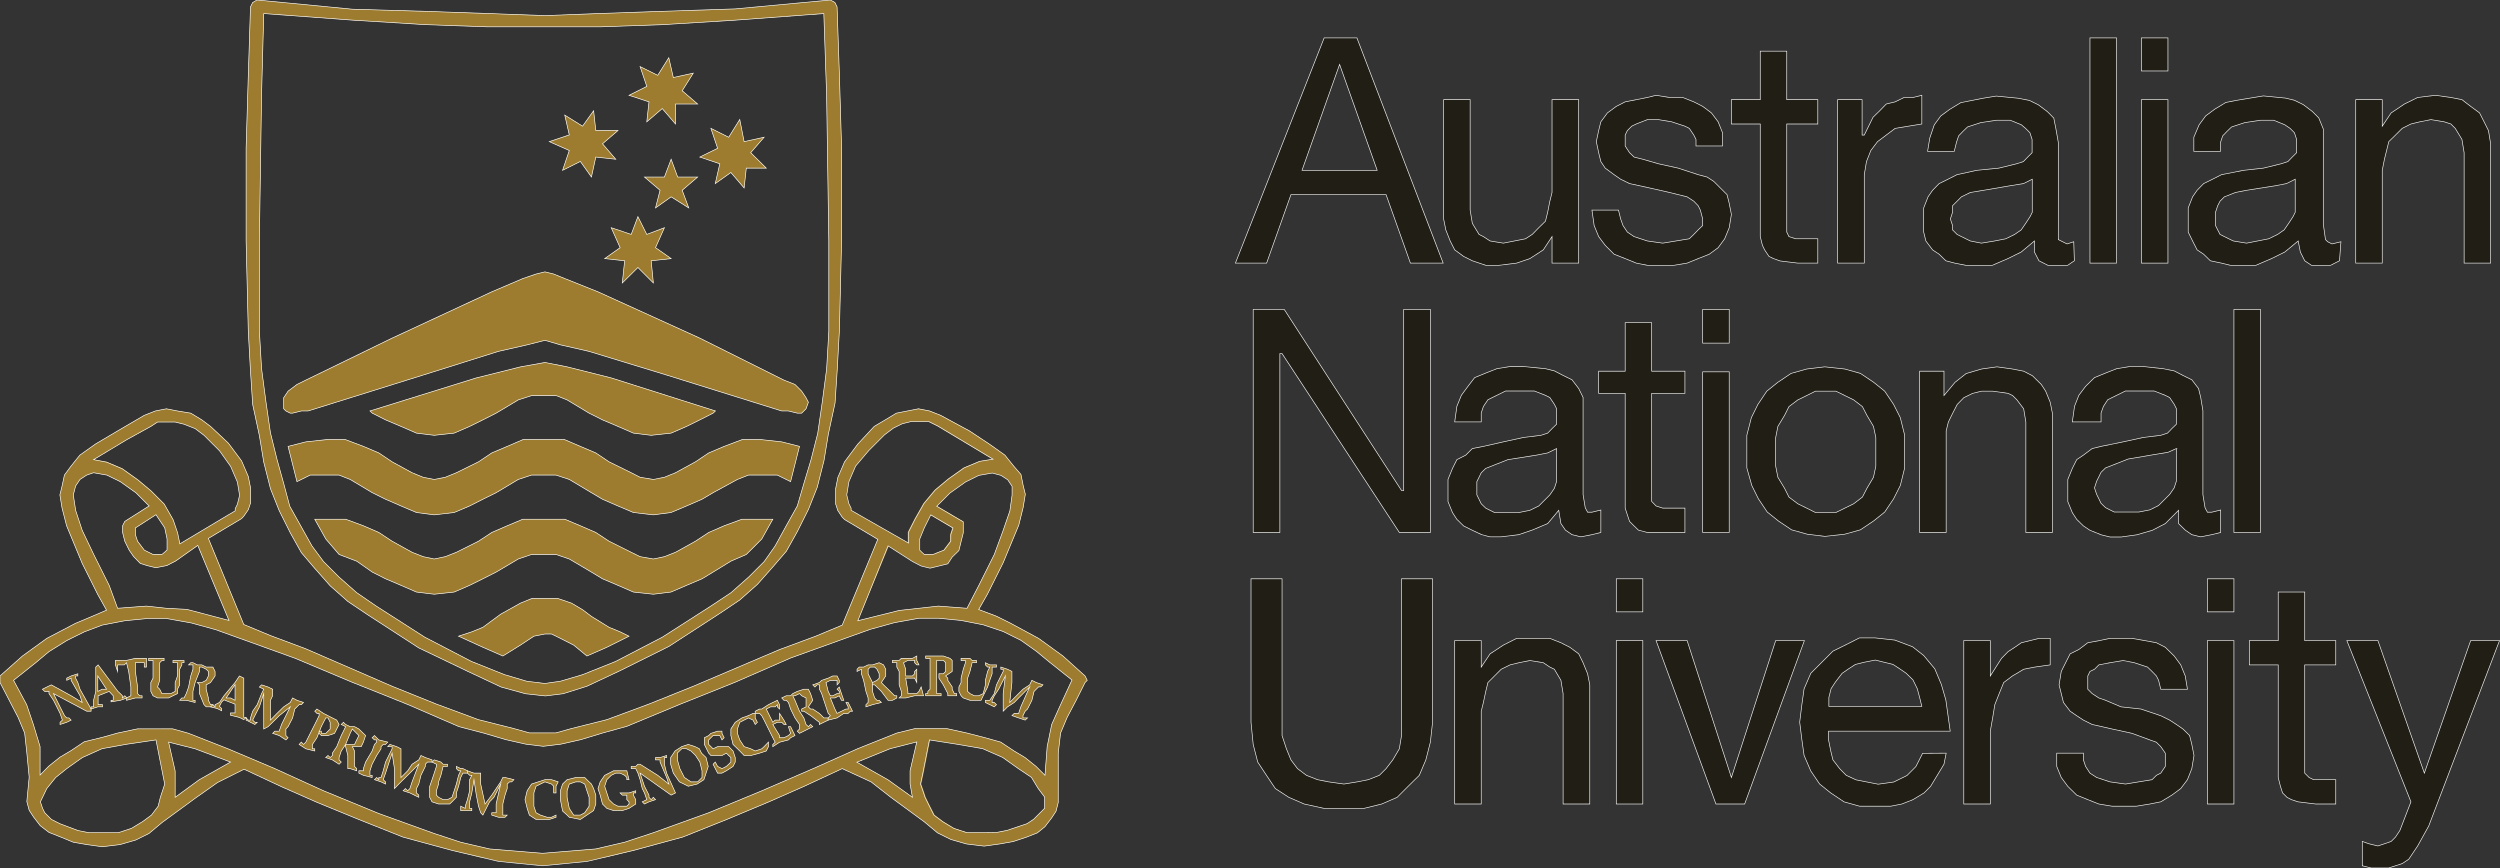 <svg xmlns="http://www.w3.org/2000/svg" viewBox="0 0 160.29 55.67"><rect x="0" y="0" width="160.29" height="55.67" fill="#333333" stroke="none"/><defs><style>.a,.b{fill:#9d7c2f;}.b,.d{stroke:#fff;stroke-miterlimit:10;stroke-width:0.04px;}.c,.d{fill:#211e16;}</style></defs><path class="a" d="M34.94,1.72h3.54l4-.14,4.68-.29L52.82.87,53,6.11l.14,9.34v5.8L53,23.66l-.28,2.12-.29,2L52,29.47,51.54,31l-.42,1.42-.71,1.27L49.7,35,49,36l-1,1-1.13,1-1.28.85-3.12,2-3,1.56-2.13.85-1.42.42-1,.14-1.14-.14-1.42-.42-2.13-.85-3-1.56-3.12-2L22.87,38l-1.13-1-1-1L20,35l-.71-1.28-.71-1.27L18.19,31l-.43-1.55-.42-1.7-.29-2-.28-2.12-.14-2.41v-5.8l.14-9.34L16.91.87l5.68.42,4.68.29,4,.14ZM52.6.08,47.14.59,42.32.73l-4,.14L34.94,1,31.39.87l-4-.14L22.59.59,17.13.08h-.77L16.2.16l-.14.29-.14,4.38-.15,4.68v5.94l.15,5.8.14,2.55.14,2.13.43,2,.28,1.7.43,1.7.56,1.41.71,1.42.71,1.27.85,1,1,1.13,1.13,1,1.28.86,3.27,2.12L30,43.05l2.13,1,1.56.43,1.28.14,1.13-.14L37.63,44l2.13-1,3.12-1.55,3.27-2.12,1.28-.86,1.13-1,1-1.13.86-1,.71-1.27.71-1.42.56-1.41.43-1.7.28-1.7.43-2,.14-2.13.14-2.55.14-5.8V9.51l-.14-4.68L53.67.45,53.53.16,53.37.08Z"></path><path class="b" d="M53.67.44h0L53.53.16,53.24,0l-6.1.57L42.32.73l-4,.14L34.94,1,31.39.87l-4-.14L22.59.59,16.48,0,16.2.16l-.14.28-.14,4.39L15.78,9.5v5.95l.14,5.8.14,2.55.14,2.13.43,2,.28,1.7.43,1.7.56,1.41.71,1.42.71,1.27.85,1,1,1.13,1.13,1,1.28.86,3.27,2.12L30,43.05l2.13,1,1.56.43,1.28.14,1.13-.14L37.63,44l2.13-1,3.12-1.55,3.27-2.12,1.28-.86,1.13-1,1-1.13.86-1,.71-1.27.71-1.42.56-1.41.43-1.7.28-1.7.43-2,.14-2.13.14-2.55.14-5.8V9.5l-.14-4.67Zm-2.55,32h0l-.71,1.27L49.7,35,49,36l-1,1-1.13,1-1.28.85-3.12,2-3,1.56-2.13.85-1.42.42-1,.14-1.14-.14-1.42-.42-2.13-.85-3-1.56-3.12-2L22.87,38l-1.13-1-1-1L20,35l-.71-1.27-.71-1.27L18.19,31l-.43-1.55-.42-1.7-.29-2-.28-2.12-.14-2.41v-5.8l.14-9.34L16.91.87l5.68.42,4.68.29,4,.14h7.23l4-.14,4.68-.29L52.82.87,53,6.11l.14,9.34v5.8L53,23.66l-.28,2.12-.29,2L52,29.47,51.54,31Z"></path><polygon class="a" points="44.59 29.61 44.59 29.61 43.31 30.31 42.6 30.6 41.89 30.74 41.04 30.6 40.47 30.31 39.05 29.61 38.2 29.04 37.21 28.62 36.21 28.19 34.94 28.19 33.52 28.19 32.52 28.62 31.53 29.04 30.68 29.61 29.26 30.31 28.55 30.6 27.84 30.74 27.13 30.6 26.42 30.31 25.14 29.61 24.29 29.04 23.3 28.62 22.16 28.19 20.89 28.19 19.61 28.33 18.47 28.62 19.04 30.88 19.89 30.46 20.89 30.46 21.74 30.46 22.45 30.74 23.87 31.59 24.72 32.01 25.71 32.44 26.7 32.86 27.84 33.01 29.12 32.86 30.11 32.44 30.96 32.01 31.81 31.59 33.23 30.74 34.08 30.46 34.94 30.46 35.65 30.46 36.5 30.74 37.92 31.59 38.63 32.01 39.62 32.44 40.61 32.86 41.89 33.01 43.02 32.86 44.02 32.44 45.01 32.01 45.72 31.59 47.28 30.74 47.99 30.46 48.84 30.46 49.84 30.46 50.69 30.88 51.26 28.62 50.12 28.33 48.84 28.19 47.57 28.19 46.43 28.62 45.44 29.04 44.59 29.61"></polygon><polygon class="b" points="44.59 29.61 44.59 29.61 43.31 30.31 42.6 30.6 41.89 30.74 41.04 30.6 40.47 30.31 39.05 29.61 38.2 29.04 37.21 28.62 36.21 28.19 34.94 28.19 33.52 28.19 32.52 28.62 31.53 29.04 30.68 29.61 29.26 30.31 28.55 30.6 27.84 30.74 27.13 30.6 26.42 30.31 25.14 29.61 24.29 29.04 23.3 28.62 22.16 28.19 20.89 28.19 19.61 28.33 18.47 28.62 19.04 30.88 19.89 30.46 20.89 30.46 21.74 30.46 22.45 30.74 23.87 31.59 24.72 32.01 25.71 32.44 26.7 32.86 27.84 33.01 29.12 32.86 30.11 32.44 30.96 32.01 31.81 31.59 33.23 30.74 34.08 30.46 34.94 30.46 35.65 30.46 36.5 30.74 37.92 31.59 38.63 32.01 39.62 32.44 40.61 32.86 41.89 33.01 43.02 32.86 44.02 32.44 45.01 32.01 45.72 31.59 47.28 30.74 47.99 30.46 48.84 30.46 49.84 30.46 50.69 30.88 51.26 28.62 50.12 28.33 48.84 28.19 47.57 28.19 46.43 28.62 45.44 29.04 44.59 29.61"></polygon><polygon class="a" points="31.81 26.49 31.81 26.49 33.23 25.64 34.09 25.36 34.94 25.36 35.65 25.36 36.36 25.64 37.77 26.49 38.63 26.92 39.62 27.34 40.61 27.77 41.75 27.91 43.03 27.77 44.02 27.34 44.87 26.92 45.72 26.49 45.87 26.35 39.19 24.23 36.36 23.52 34.94 23.24 33.38 23.52 30.54 24.23 23.72 26.35 23.87 26.49 24.72 26.92 25.71 27.34 26.7 27.77 27.84 27.91 29.12 27.77 30.11 27.34 30.96 26.92 31.81 26.49"></polygon><polygon class="b" points="31.81 26.49 31.81 26.49 33.23 25.64 34.09 25.36 34.94 25.36 35.65 25.36 36.36 25.64 37.77 26.49 38.63 26.92 39.62 27.34 40.61 27.77 41.75 27.91 43.03 27.77 44.02 27.34 44.87 26.92 45.72 26.49 45.87 26.35 39.19 24.23 36.36 23.52 34.94 23.24 33.38 23.52 30.54 24.23 23.72 26.35 23.87 26.49 24.72 26.92 25.71 27.34 26.7 27.77 27.84 27.91 29.12 27.77 30.11 27.34 30.96 26.92 31.81 26.49"></polygon><polygon class="a" points="44.59 34.7 44.59 34.7 43.31 35.41 42.6 35.69 41.89 35.84 41.04 35.69 40.47 35.41 39.05 34.7 38.2 34.14 37.21 33.71 36.21 33.29 34.94 33.29 33.52 33.29 32.52 33.71 31.53 34.14 30.68 34.7 29.26 35.41 28.55 35.69 27.84 35.84 27.13 35.69 26.42 35.41 25.14 34.7 24.29 34.14 23.3 33.71 22.16 33.29 20.89 33.29 20.18 33.29 20.89 34.56 21.74 35.55 22.87 35.98 23.87 36.68 24.72 37.11 25.71 37.53 26.7 37.96 27.84 38.1 29.12 37.96 30.11 37.53 30.96 37.11 31.81 36.68 33.23 35.84 34.08 35.55 34.94 35.55 35.65 35.55 36.5 35.84 37.92 36.68 38.63 37.11 39.62 37.53 40.61 37.96 41.89 38.1 43.02 37.96 44.02 37.53 45.01 37.11 45.72 36.68 46.86 35.98 47.85 35.55 48.84 34.56 49.55 33.29 48.84 33.29 47.57 33.29 46.43 33.71 45.44 34.14 44.59 34.7"></polygon><polygon class="b" points="44.59 34.7 44.59 34.7 43.31 35.41 42.6 35.69 41.89 35.84 41.04 35.69 40.47 35.41 39.05 34.7 38.2 34.14 37.21 33.71 36.21 33.29 34.94 33.29 33.52 33.29 32.52 33.71 31.53 34.14 30.68 34.7 29.26 35.41 28.55 35.69 27.84 35.84 27.13 35.69 26.42 35.41 25.14 34.7 24.29 34.14 23.3 33.71 22.16 33.29 20.89 33.29 20.18 33.29 20.89 34.56 21.74 35.55 22.87 35.98 23.87 36.68 24.72 37.11 25.71 37.53 26.7 37.96 27.84 38.1 29.12 37.96 30.11 37.53 30.96 37.11 31.81 36.68 33.23 35.84 34.08 35.55 34.94 35.55 35.65 35.55 36.5 35.84 37.92 36.68 38.63 37.11 39.62 37.53 40.61 37.96 41.89 38.1 43.02 37.96 44.02 37.53 45.01 37.11 45.72 36.68 46.86 35.98 47.85 35.55 48.84 34.56 49.55 33.29 48.84 33.29 47.57 33.29 46.43 33.71 45.44 34.14 44.59 34.7"></polygon><polygon class="a" points="34.94 38.38 34.94 38.38 34.08 38.38 33.37 38.67 32.1 39.38 30.96 40.22 30.25 40.51 29.4 40.79 30.96 41.5 32.24 42.06 33.37 41.36 34.23 40.79 34.94 40.65 35.36 40.65 35.65 40.79 36.78 41.36 37.63 42.06 38.91 41.5 40.33 40.79 39.76 40.51 39.05 40.22 37.92 39.52 37.35 39.09 36.64 38.67 35.79 38.38 34.94 38.38"></polygon><polygon class="b" points="34.94 38.38 34.94 38.38 34.08 38.38 33.37 38.67 32.1 39.38 30.96 40.22 30.25 40.51 29.4 40.79 30.96 41.5 32.24 42.06 33.37 41.36 34.23 40.79 34.94 40.65 35.36 40.65 35.65 40.79 36.78 41.36 37.63 42.06 38.91 41.5 40.33 40.79 39.76 40.51 39.05 40.22 37.92 39.52 37.35 39.09 36.64 38.67 35.79 38.38 34.94 38.38"></polygon><polygon class="a" points="41.61 6.53 41.47 7.81 42.46 6.96 43.31 7.95 43.31 6.67 44.73 6.67 43.74 5.82 44.45 4.69 43.17 4.97 42.88 3.7 42.17 4.83 41.04 4.27 41.47 5.54 40.33 6.11 41.61 6.53"></polygon><polygon class="b" points="41.61 6.53 41.47 7.81 42.46 6.96 43.31 7.95 43.31 6.67 44.73 6.67 43.74 5.82 44.45 4.69 43.17 4.97 42.88 3.7 42.17 4.83 41.04 4.27 41.47 5.54 40.33 6.11 41.61 6.53"></polygon><polygon class="a" points="36.5 9.65 36.07 10.92 37.21 10.35 37.92 11.35 38.2 10.07 39.48 10.21 38.63 9.22 39.62 8.37 38.2 8.37 38.06 7.1 37.35 8.09 36.21 7.38 36.5 8.65 35.22 9.08 36.5 9.65"></polygon><polygon class="b" points="36.5 9.65 36.07 10.92 37.21 10.35 37.92 11.35 38.2 10.07 39.48 10.21 38.63 9.22 39.62 8.37 38.2 8.37 38.06 7.1 37.35 8.09 36.21 7.38 36.5 8.65 35.22 9.08 36.5 9.65"></polygon><polygon class="a" points="46.15 10.5 45.86 11.77 46.86 11.06 47.71 12.05 47.85 10.78 49.13 10.78 48.13 9.79 48.99 8.8 47.71 9.08 47.43 7.66 46.72 8.8 45.58 8.23 46.01 9.51 44.87 10.07 46.15 10.5"></polygon><polygon class="b" points="46.15 10.5 45.86 11.77 46.86 11.06 47.71 12.05 47.85 10.78 49.13 10.78 48.13 9.79 48.99 8.8 47.71 9.08 47.43 7.66 46.72 8.8 45.58 8.23 46.01 9.51 44.87 10.07 46.15 10.5"></polygon><polygon class="a" points="43.45 11.35 43.03 10.21 42.6 11.35 41.32 11.35 42.32 12.2 42.03 13.33 43.03 12.62 44.16 13.33 43.74 12.2 44.73 11.35 43.45 11.35"></polygon><polygon class="b" points="43.45 11.35 43.03 10.21 42.6 11.35 41.32 11.35 42.32 12.2 42.03 13.33 43.03 12.62 44.16 13.33 43.74 12.2 44.73 11.35 43.45 11.35"></polygon><polygon class="a" points="42.03 15.88 42.6 14.6 41.47 15.03 40.9 13.89 40.47 15.03 39.19 14.6 39.76 15.88 38.77 16.58 40.05 16.72 39.9 18.14 40.9 17.15 41.89 18.14 41.75 16.72 43.03 16.58 42.03 15.88"></polygon><polygon class="b" points="42.03 15.88 42.6 14.6 41.47 15.03 40.9 13.89 40.47 15.03 39.19 14.6 39.76 15.88 38.77 16.58 40.05 16.72 39.9 18.14 40.9 17.15 41.89 18.14 41.75 16.72 43.03 16.58 42.03 15.88"></polygon><polygon class="a" points="44.87 21.68 44.87 21.68 38.34 18.71 36.21 17.86 35.5 17.57 34.94 17.43 34.37 17.57 33.52 17.86 31.53 18.71 25.14 21.68 19.61 24.37 19.04 24.65 18.47 25.08 18.19 25.5 18.19 25.79 18.19 26.21 18.33 26.35 18.61 26.49 18.76 26.49 19.32 26.35 19.75 26.35 26.99 24.09 31.95 22.53 33.8 22.11 34.94 21.82 35.93 22.11 37.77 22.53 42.88 24.09 50.12 26.35 50.55 26.35 51.12 26.49 51.4 26.49 51.54 26.35 51.68 26.21 51.83 25.79 51.68 25.5 51.4 25.08 50.97 24.65 50.26 24.37 44.87 21.68"></polygon><polygon class="b" points="44.87 21.68 44.87 21.68 38.34 18.71 36.21 17.86 35.5 17.57 34.94 17.43 34.37 17.57 33.52 17.86 31.53 18.71 25.14 21.68 19.61 24.37 19.04 24.65 18.47 25.08 18.19 25.5 18.19 25.79 18.19 26.21 18.33 26.35 18.61 26.49 18.76 26.49 19.32 26.35 19.75 26.35 26.99 24.09 31.95 22.53 33.8 22.11 34.94 21.82 35.93 22.11 37.77 22.53 42.88 24.09 50.12 26.35 50.55 26.35 51.12 26.49 51.4 26.49 51.54 26.35 51.68 26.21 51.83 25.79 51.68 25.5 51.4 25.08 50.97 24.65 50.26 24.37 44.87 21.68"></polygon><path class="a" d="M11.23,50.27v-.85l-.42-1.84,1.7.43,2.27.85-2,1.13-1.56,1.13ZM56.94,50l-2-1.13L57.08,48l1.7-.43-.43,1.84v.85l.15.85ZM5,53.25l-1.14-.43-.56-.28-.43-.43-.14-.28-.14-.42.14-.29L3,50.56l.57-.71.71-.57,1-.71L6.55,48l1.56-.28L10,47.44l.28,1.42.14.71.14.7-.14.43-.14.42-.14.57-.43.57-.57.42-.71.43-.85.28H5.7Zm56.2-.14-.71-.43-.56-.42-.29-.57-.28-.57-.14-.42-.15-.43.15-.7.14-.71.28-1.42,1.85.29L63,48l1.28.56,1,.71.85.57.43.71.42.56v.71l-.28.28-.43.43-.42.28-1.28.43-.71.14H62ZM35.93,47.73l1.28-.29L38.63,47l1.56-.43,3.4-1.41,3.55-1.42,3.55-1.55,3.55-1.28,1.56-.56,1.56-.43,1.56-.28H60.2l1.42.14,1.42.28,1.28.43,1.13.56,1,.71.86.71,1.41,1.13L68,45.18l-.57,1.27-.29,1.42L67,49.71l-.57-.57-.71-.57-.7-.42-.86-.57-1-.28L62,47l-1.27-.28H58.64L57.5,47,55,48l-2.84,1.27L48.85,50.7l-3.41,1.41-3.55,1.28L40.05,54l-1.85.43-1.7.14-1.71.14-1.7-.14-1.7-.14L29.54,54l-1.7-.56-3.55-1.28L20.74,50.7l-3.12-1.42-3-1.27-2.56-1-1-.28H8.82L7.54,47l-1,.28-1.14.28-.85.57-.71.42-.71.57-.56.57V47.87l-.43-1.42-.43-1.27L.87,43.62l1.42-1.13.85-.71,1.14-.71,1.13-.56,1.14-.43L8,39.8l1.42-.14h1.28l1.56.28,1.56.43,1.56.56,3.55,1.28,3.69,1.55,3.55,1.42,3.26,1.41L31,47l1.42.42,1.28.29,1.13.14ZM9.25,35.27l-.43-.57-.14-.42v-.43L10,33l.56.84.15.71v.71l-.15.14-.14.14H9.81Zm49.81.14-.14-.14v-.71l.29-.71.42-.84,1.42.84-.14.43v.42l-.43.57-.71.28h-.56ZM7,37.53l-1-2L5.27,34l-.42-1.28-.15-1,.15-.57.28-.42.43-.28L6,30.31l.85.15.85.42,1,.71.85.85L8,33.43l-.14.28v.43L8,34.7l.28.57.29.42.42.43.43.14.57.14.71-.14.56-.28,1.42-1,2,4.81-2.7-.71L10.67,39l-1.28-.14L7.54,39ZM60.2,36.26l.57-.14.28-.43.43-.42.14-.57.14-.56v-.71l-1.7-1,.85-.85,1-.71.85-.42.86-.15.56.15.43.28.28.42v.57l-.14,1L64.32,34l-.57,1.55-1,2L62,39l-1.84-.14L58.92,39l-1.28.14L55,39.8l2-4.81,1.56,1,.56.28.57.14ZM11.37,34.14l-.28-.85-.57-1-.85-.85-.85-.71-1-.71-1-.42L6,29.47l2.13-1.28,1.56-.85.43-.28h1.13l.57.14.71.28.57.43,1,1,.71,1,.43,1,.14.85-.14.57-.14.28v.14l-3.55,2.12Zm43.15-1.42v-.14l-.14-.28-.14-.57.14-.85.43-1,.85-1,1-1,.57-.43.57-.28.56-.14h1.14l.57.28,1.42.85,2.13,1.28-.86.14-1,.42-1,.71-.85.71-.71.85-.57,1-.43.85v.7Zm3.69-6.37-.71.14-.71.43-.71.42L55,28.47l-.85,1.14-.43,1-.14.71v1l.14.42.28.42.15.15,2.13,1.27L54,40.08l-1.7.71L50,41.64,44.45,44l-2.84,1.14-2.7,1-2.27.57-1,.28H33.94l-1-.28-2.27-.57-2.7-1L25.14,44l-5.53-2.4-2.27-.85-1.71-.71-2.27-5.52,2.13-1.27.14-.15.29-.42.14-.42v-1l-.14-.71-.43-1-.85-1.14L13.5,27.34l-.56-.42-.71-.43-.86-.14-.7-.14-.71.14-.71.28-1.71,1-1.42.85-1,.71-.57.71-.42.57-.15.7-.14.57.14.85.29,1.13,1,2.41,1,2,.56,1-1,.42-1,.43L3,40.93,1.44,42.06.16,43.21v.84l.43.84L1.16,46l.42,1,.14,1.27.15,1.56-.15,1.56.15.56.28.43.43.56.56.43.71.28L4.7,54l.86.15,1,.14,1.13-.14,1-.29.85-.42.85-.71,2.13-1.56,1.42-1,1.7-.85,2.42,1.13,2.27,1L23,52.54l2.84,1.13,3.13.85L30.9,55h7.79l1.92-.46,3.13-.85,2.83-1.13,2.7-1.13,2.27-1L54,49.28l1.85.85,1.28,1,2.13,1.56.85.71.85.42,1,.29,1.14.14,1-.14.85-.15.85-.28.71-.28L67,53l.43-.56.28-.43.14-.56V48.29L68,47l.42-1L69,44.89l.57-1.13.14-.14-.14-.28-1.42-1.28-1.56-1.13-1.85-1-.85-.43-1.14-.42.57-1,1-2,1-2.41.28-1.13.14-.85-.14-.57-.14-.7L65,29.89l-.57-.71-1-.71-1.27-.85-1.85-1-.71-.28-.71-.14Z"></path><path class="b" d="M69.57,43.34h0l-1.42-1.28-1.56-1.13-1.85-1-.85-.42-1.14-.43.57-1,1-2,1-2.41.28-1.13.14-.85-.14-.57-.14-.7L65,29.89l-.57-.71-1-.71-1.27-.84-1.85-1-.71-.28-.71-.14-.71.14-.71.14-.71.43-.71.42L55,28.47l-.85,1.14-.43,1-.14.71v1l.14.42.28.42.15.15,2.13,1.27L54,40.08l-1.7.71L50,41.64,44.45,44l-2.84,1.14-2.7,1-2.27.57-1,.28H33.94l-1-.28-2.27-.57-2.7-1L25.14,44l-5.53-2.4-2.27-.85-1.71-.71-2.27-5.52,2.13-1.27.14-.15.29-.42.14-.42v-1l-.14-.71-.43-1-.85-1.14L13.5,27.34l-.56-.42-.71-.43-.85-.14-.71-.14-.71.14-.71.28-1.71,1-1.42.84-1,.71-.57.71-.42.57-.15.7-.14.57.14.85.29,1.13,1,2.41,1,2,.56,1-1,.43-1,.42L3,40.93,1.44,42.06,0,43.34v.42L.59,44.9,1.16,46l.42,1,.14,1.27.15,1.56-.15,1.56.15.56.28.43.43.56.56.43.71.28L4.7,54l.86.15,1,.14,1.14-.14,1-.29.85-.42.85-.71,2.13-1.56,1.42-1,1.7-.85,2.42,1.13,2.27,1L23,52.54l2.84,1.13,3.13.85,3,.71,1.41.14,1.42.14,1.42-.14,1.42-.14,3-.71,3.13-.85,2.83-1.13,2.7-1.13,2.27-1L54,49.28l1.85.85,1.28,1,2.13,1.56.85.71.85.42,1,.29,1.14.14,1-.14.85-.15.85-.28.71-.28L67,53l.43-.56.28-.43.14-.56V48.29L68,47l.42-1L69,44.9l.57-1.14.14-.14Zm-15-10.62h0v-.14l-.14-.28-.14-.57.14-.85.43-1,.85-1,1-1,.57-.43.57-.28.56-.14h1.14l.57.28,1.42.85,2.13,1.28-.86.14-1,.42-1,.71-.85.71-.71.85-.57,1-.43.85v.7Zm6.53,1.13h0l-.14.43v.42l-.43.57-.71.28h-.56l-.15-.14-.14-.14v-.71l.29-.71.42-.84ZM56.94,35h0l1.56,1,.56.29.57.14.57-.14.57-.14.28-.43.43-.42.14-.57.14-.56v-.71l-1.7-1,.85-.85,1-.71.85-.42.86-.15.56.15.43.28.28.42v.57l-.14,1L64.32,34l-.57,1.55-1,2L62,39l-1.84-.14L58.92,39l-1.27.14L55,39.8ZM9.67,27.34h0l.43-.28h1.13l.57.14.71.28.57.43,1,1,.71,1,.43,1,.14.85-.14.57-.14.28v.14l-3.55,2.12-.14-.7-.29-.85-.57-1-.85-.85-.85-.71-1-.71-1-.42L6,29.47l2.13-1.28Zm.71,8.21H9.81l-.56-.28-.43-.57-.14-.42v-.43L10,33l.56.84.15.71v.71l-.15.14ZM4.7,31.73h0l.15-.57.28-.42.43-.28L6,30.31l.85.15.86.42,1,.71.85.85L8,33.43l-.14.28v.43L8,34.7l.28.57.29.42.42.43.43.14.57.14.71-.14.56-.29,1.42-1,2,4.81-2.7-.71L10.67,39l-1.28-.14L7.54,39,7,37.53l-1-2L5.27,34l-.42-1.28ZM6.41,53.39H5.7L5,53.25l-1.14-.43-.56-.28-.43-.43-.14-.28-.14-.42.14-.29L3,50.56l.57-.71.71-.57,1-.71L6.55,48l1.56-.28L10,47.44l.28,1.42.14.71.14.7-.14.43-.14.42-.14.57-.43.57-.57.42-.71.43-.85.28Zm4.82-2.27h0V49.43l-.42-1.85,1.7.43,2.27.85-2,1.13Zm47.27,0h0L56.94,50l-2-1.13L57.08,48l1.7-.43-.43,1.85v.84Zm4.68,2.27H62l-.85-.28-.71-.43-.56-.42-.29-.57-.28-.57-.14-.42-.15-.43.15-.7.14-.71.28-1.42,1.85.29L63,48l1.28.56,1,.71.85.57.43.71.42.56v.71l-.28.28-.43.43-.42.28-1.28.43-.71.14ZM67,49.71h0l-.57-.57-.71-.57-.7-.42-.86-.57-1-.28L62,47l-1.27-.28H58.64L57.5,47,55,48l-2.84,1.27L48.85,50.7l-3.41,1.41-3.55,1.28L40.05,54l-1.85.43-1.7.14-1.71.14-1.7-.14-1.7-.14L29.54,54l-1.7-.56-3.55-1.28L20.74,50.7l-3.12-1.42-3-1.27-2.55-1-1-.28H8.82L7.54,47l-1,.28-1.14.28-.85.57-.71.42-.71.57-.56.57V47.87l-.43-1.42-.43-1.27L.87,43.62l1.42-1.13.85-.71,1.14-.71,1.13-.56,1.14-.43L8,39.8l1.42-.14h1.28l1.56.28,1.56.43,1.56.56,3.55,1.28,3.69,1.55,3.55,1.42,3.26,1.41L31,47l1.42.42,1.28.29,1.13.14,1.14-.14,1.28-.29L38.63,47l1.56-.43,3.4-1.41,3.55-1.42,3.55-1.55,3.55-1.28,1.56-.56,1.56-.43,1.56-.28H60.2l1.42.14,1.42.28,1.28.43,1.13.56,1,.71.86.71,1.42,1.13L68,45.18l-.57,1.27-.29,1.42Z"></path><polygon class="a" points="3.85 46.31 3.85 46.31 4 46.17 3.85 45.74 3.71 45.46 3.43 44.9 3.14 44.47 3.14 44.33 3 44.33 2.86 44.33 2.72 44.19 3 44.05 3.29 43.91 4.56 44.61 5.27 45.04 5.13 44.61 4.56 43.62 4.56 43.48 4.28 43.62 4.28 43.48 4.56 43.34 4.99 43.2 4.99 43.34 4.85 43.34 4.85 43.48 4.99 43.76 5.13 44.19 5.84 45.46 5.84 45.6 5.56 45.6 3.43 44.47 3.85 45.32 4.14 45.89 4.28 46.03 4.42 46.03 4.56 46.17 4.28 46.31 3.85 46.45 3.85 46.31"></polygon><polygon class="b" points="3.85 46.31 3.85 46.31 4 46.17 3.85 45.74 3.71 45.46 3.43 44.9 3.14 44.47 3.14 44.33 3 44.33 2.86 44.33 2.72 44.19 3 44.05 3.29 43.91 4.56 44.61 5.27 45.04 5.13 44.61 4.56 43.62 4.56 43.48 4.28 43.62 4.28 43.48 4.56 43.34 4.99 43.2 4.99 43.34 4.85 43.34 4.85 43.48 4.99 43.76 5.13 44.19 5.84 45.46 5.84 45.6 5.56 45.6 3.43 44.47 3.85 45.32 4.14 45.89 4.28 46.03 4.42 46.03 4.56 46.17 4.28 46.31 3.85 46.45 3.85 46.31"></polygon><path class="a" d="M5.84,45.46v-.14H6V44.9l.14-.57V42.77l.15-.14,1.27,1.7.15.14.14.14v.14L8,44.61l.14.14-.42.15L7.12,45V44.9h.14v-.29L7,44.33l-.71.28v.57h.28v.14H6.27Zm.43-1.13h0l.28-.14h.28l-.56-.85Z"></path><path class="b" d="M5.84,45.46v-.14H6V44.9l.14-.57V42.77l.15-.14,1.27,1.7.15.14.14.14v.14L8,44.61l.14.14-.42.15L7.12,45V44.9h.14v-.29L7,44.33l-.71.28v.57h.28v.14H6.27Zm.43-1.13h0l.28-.14h.28l-.56-.85Z"></path><polygon class="a" points="8.11 44.9 8.11 44.75 8.39 44.61 8.39 44.04 8.25 43.05 8.11 42.49 7.97 42.63 7.68 42.63 7.54 42.63 7.54 42.77 7.54 43.05 7.4 42.63 7.4 42.49 7.4 42.34 7.54 42.34 8.11 42.34 8.68 42.21 9.25 42.21 9.39 42.21 9.39 42.34 9.39 42.77 9.25 42.77 9.25 42.49 9.11 42.49 8.82 42.49 8.68 42.49 8.68 43.05 8.82 44.04 8.82 44.47 8.96 44.61 9.11 44.61 9.11 44.75 8.68 44.75 8.11 44.9"></polygon><polygon class="b" points="8.11 44.9 8.11 44.75 8.39 44.61 8.39 44.04 8.25 43.05 8.11 42.49 7.97 42.63 7.68 42.63 7.54 42.63 7.54 42.77 7.54 43.05 7.4 42.63 7.4 42.49 7.4 42.34 7.54 42.34 8.11 42.34 8.68 42.21 9.25 42.21 9.39 42.21 9.39 42.34 9.39 42.77 9.25 42.77 9.25 42.49 9.11 42.49 8.82 42.49 8.68 42.49 8.68 43.05 8.82 44.04 8.82 44.47 8.96 44.61 9.11 44.61 9.11 44.75 8.68 44.75 8.11 44.9"></polygon><polygon class="a" points="9.53 42.35 9.53 42.21 10.1 42.21 10.24 42.21 10.52 42.21 10.52 42.35 10.38 42.35 10.24 42.49 10.24 42.91 10.24 43.34 10.24 43.62 10.1 44.05 10.24 44.19 10.38 44.47 10.67 44.47 10.95 44.47 11.23 44.33 11.23 43.76 11.38 43.34 11.38 42.77 11.38 42.49 11.09 42.49 11.09 42.35 11.52 42.35 11.8 42.35 11.8 42.49 11.66 42.49 11.66 42.63 11.52 42.91 11.52 43.48 11.52 43.91 11.38 44.19 11.38 44.47 11.09 44.61 10.81 44.75 10.52 44.75 10.1 44.75 9.81 44.61 9.67 44.33 9.67 44.05 9.67 43.76 9.81 43.48 9.81 42.91 9.81 42.49 9.81 42.35 9.53 42.35"></polygon><polygon class="b" points="9.53 42.35 9.53 42.21 10.1 42.21 10.24 42.21 10.52 42.21 10.52 42.35 10.38 42.35 10.24 42.49 10.24 42.91 10.24 43.34 10.24 43.62 10.1 44.05 10.24 44.19 10.38 44.47 10.67 44.47 10.95 44.47 11.23 44.33 11.23 43.76 11.38 43.34 11.38 42.77 11.38 42.49 11.09 42.49 11.09 42.35 11.52 42.35 11.8 42.35 11.8 42.49 11.66 42.49 11.66 42.63 11.52 42.91 11.52 43.48 11.52 43.91 11.38 44.19 11.38 44.47 11.09 44.61 10.81 44.75 10.52 44.75 10.1 44.75 9.81 44.61 9.67 44.33 9.67 44.05 9.67 43.76 9.81 43.48 9.81 42.91 9.81 42.49 9.81 42.35 9.53 42.35"></polygon><polygon class="a" points="12.09 42.63 12.23 42.49 12.37 42.49 12.65 42.63 12.94 42.63 13.22 42.77 13.65 42.77 13.79 43.05 13.79 43.34 13.5 43.76 13.22 43.91 13.22 44.05 13.22 44.19 13.36 44.75 13.36 44.9 13.5 45.18 13.65 45.18 13.65 45.32 13.22 45.32 13.08 45.18 12.79 44.47 12.79 43.91 12.65 43.76 12.94 43.76 13.22 43.62 13.36 43.34 13.36 43.05 13.22 42.91 12.94 42.77 12.79 42.77 12.79 43.05 12.51 43.76 12.37 44.33 12.37 44.75 12.37 44.9 12.51 44.9 12.51 45.04 11.94 44.9 11.52 44.9 11.66 44.75 11.8 44.75 11.94 44.47 12.09 44.05 12.23 43.34 12.37 42.91 12.37 42.63 12.09 42.63"></polygon><polygon class="b" points="12.09 42.63 12.23 42.49 12.37 42.49 12.65 42.63 12.94 42.63 13.22 42.77 13.65 42.77 13.79 43.05 13.79 43.34 13.5 43.76 13.22 43.91 13.22 44.05 13.22 44.19 13.36 44.75 13.36 44.9 13.5 45.18 13.65 45.18 13.65 45.32 13.22 45.32 13.08 45.18 12.79 44.47 12.79 43.91 12.65 43.76 12.94 43.76 13.22 43.62 13.36 43.34 13.36 43.05 13.22 42.91 12.94 42.77 12.79 42.77 12.79 43.05 12.51 43.76 12.37 44.33 12.37 44.75 12.37 44.9 12.51 44.9 12.51 45.04 11.94 44.9 11.52 44.9 11.66 44.75 11.8 44.75 11.94 44.47 12.09 44.05 12.23 43.34 12.37 42.91 12.37 42.63 12.09 42.63"></polygon><path class="a" d="M13.5,45.32l.15-.14.14.14v-.14l.28-.14.29-.43.71-.85.28-.42.28.14V46h.15l-.15.14L15.35,46l-.57-.14v-.15h.29v-.56l-.71-.28-.15.14-.14.28.14.14v.14l-.28-.14Zm1-.57h.28l.29.15v-1Z"></path><path class="b" d="M13.5,45.32l.15-.14.14.14v-.14l.28-.14.29-.43.71-.85.28-.42.28.14V46h.15l-.15.14L15.35,46l-.57-.14v-.15h.29v-.56l-.71-.28-.15.14-.14.28.14.14v.14l-.28-.14Zm1-.57h.28l.29.15v-1Z"></path><polygon class="a" points="15.78 46.17 15.78 46.03 15.92 46.17 16.06 46.17 16.06 46.03 16.2 45.6 16.49 45.18 16.77 44.47 16.91 44.19 16.63 44.05 16.77 43.91 17.19 44.05 17.48 44.19 17.48 44.61 17.34 44.9 17.34 46.17 17.76 45.74 18.19 45.32 18.61 45.04 18.76 44.75 19.04 44.9 19.46 45.04 19.32 45.18 19.18 45.18 19.04 45.32 18.9 45.46 18.76 46.03 18.47 46.59 18.33 46.74 18.33 47.02 18.33 47.16 18.47 47.3 18.33 47.44 17.9 47.16 17.48 47.02 17.62 46.88 17.76 46.88 17.9 46.88 18.05 46.45 18.61 45.32 17.9 45.89 17.62 46.17 17.19 46.59 16.91 46.74 16.91 46.31 16.91 45.6 16.91 44.47 16.63 45.32 16.34 45.89 16.2 46.17 16.34 46.31 16.49 46.31 16.34 46.45 16.06 46.31 15.78 46.17"></polygon><polygon class="b" points="15.78 46.17 15.78 46.03 15.92 46.17 16.06 46.17 16.06 46.03 16.2 45.6 16.49 45.18 16.77 44.47 16.91 44.19 16.63 44.05 16.77 43.91 17.19 44.05 17.48 44.19 17.48 44.61 17.34 44.9 17.34 46.17 17.76 45.74 18.19 45.32 18.61 45.04 18.76 44.75 19.04 44.9 19.46 45.04 19.32 45.18 19.18 45.18 19.04 45.32 18.9 45.46 18.76 46.03 18.47 46.59 18.33 46.74 18.33 47.02 18.33 47.16 18.47 47.3 18.33 47.44 17.9 47.16 17.48 47.02 17.62 46.88 17.76 46.88 17.9 46.88 18.05 46.45 18.61 45.32 17.9 45.89 17.62 46.17 17.19 46.59 16.91 46.74 16.91 46.31 16.91 45.6 16.91 44.47 16.63 45.32 16.34 45.89 16.2 46.17 16.34 46.31 16.49 46.31 16.34 46.45 16.06 46.31 15.78 46.17"></polygon><polygon class="a" points="20.18 45.6 20.32 45.46 20.74 45.74 21.31 46.03 21.59 46.17 21.74 46.45 21.59 46.74 21.45 47.02 21.03 47.16 20.6 47.16 20.46 47.02 20.46 46.88 20.6 46.88 20.6 47.02 20.89 47.02 21.17 46.74 21.17 46.31 21.03 46.03 20.89 46.03 20.74 46.31 20.6 46.59 20.32 47.3 20.03 47.73 20.03 47.87 20.03 48.01 20.18 48.01 20.18 48.15 19.61 48.01 19.18 47.73 19.32 47.58 19.46 47.73 19.61 47.58 19.89 47.02 20.18 46.45 20.32 46.17 20.46 45.88 20.46 45.74 20.32 45.74 20.18 45.6"></polygon><polygon class="b" points="20.18 45.6 20.32 45.46 20.74 45.74 21.31 46.03 21.59 46.17 21.74 46.45 21.59 46.74 21.45 47.02 21.03 47.16 20.6 47.16 20.46 47.02 20.46 46.88 20.6 46.88 20.6 47.02 20.89 47.02 21.17 46.74 21.17 46.31 21.03 46.03 20.89 46.03 20.74 46.31 20.6 46.59 20.32 47.3 20.03 47.73 20.03 47.87 20.03 48.01 20.18 48.01 20.18 48.15 19.61 48.01 19.18 47.73 19.32 47.58 19.46 47.73 19.61 47.58 19.89 47.02 20.18 46.45 20.32 46.17 20.46 45.88 20.46 45.74 20.32 45.74 20.18 45.6"></polygon><polygon class="a" points="21.88 46.45 22.02 46.31 22.16 46.45 22.45 46.59 22.73 46.59 23.01 46.74 23.3 47.02 23.44 47.16 23.3 47.58 23.16 47.87 22.59 47.87 22.73 48.15 22.73 48.29 22.73 48.72 22.73 49 22.73 49.14 22.87 49.28 22.87 49.42 22.45 49.28 22.3 49.28 22.3 49.14 22.3 48.44 22.16 47.87 22.16 47.73 22.45 47.73 22.73 47.73 22.87 47.44 23.01 47.16 22.87 47.02 22.73 46.88 22.59 46.74 22.45 47.02 22.16 47.73 21.88 48.15 21.74 48.57 21.74 48.72 21.88 48.86 21.74 49 21.31 48.72 20.88 48.57 21.03 48.44 21.17 48.57 21.31 48.44 21.31 48.29 21.59 47.87 21.88 47.16 22.02 46.88 22.16 46.59 21.88 46.45"></polygon><polygon class="b" points="21.88 46.45 22.02 46.31 22.16 46.45 22.45 46.59 22.73 46.59 23.01 46.74 23.3 47.02 23.44 47.16 23.3 47.58 23.16 47.87 22.59 47.87 22.73 48.15 22.73 48.29 22.73 48.72 22.73 49 22.73 49.14 22.87 49.28 22.87 49.42 22.45 49.28 22.3 49.28 22.3 49.14 22.3 48.44 22.16 47.87 22.16 47.73 22.45 47.73 22.73 47.73 22.87 47.44 23.01 47.16 22.87 47.02 22.73 46.88 22.59 46.74 22.45 47.02 22.16 47.73 21.88 48.15 21.74 48.57 21.74 48.72 21.88 48.86 21.74 49 21.31 48.72 20.88 48.57 21.03 48.44 21.17 48.57 21.31 48.44 21.31 48.29 21.59 47.87 21.88 47.16 22.02 46.88 22.16 46.59 21.88 46.45"></polygon><polygon class="a" points="24.86 47.58 24.72 47.73 24.57 47.73 24.43 47.87 24.43 48.01 24.15 48.44 23.86 49 23.72 49.42 23.72 49.57 23.72 49.71 23.86 49.71 23.86 49.85 23.3 49.71 23.01 49.57 23.01 49.42 23.16 49.42 23.3 49.42 23.3 49.28 23.44 48.86 23.86 48.15 24.01 47.73 24.15 47.58 24.15 47.44 24.01 47.44 23.86 47.3 24.01 47.16 24.29 47.44 24.86 47.58"></polygon><polygon class="b" points="24.86 47.58 24.72 47.73 24.57 47.73 24.43 47.87 24.43 48.01 24.15 48.44 23.86 49 23.72 49.42 23.72 49.57 23.72 49.71 23.86 49.71 23.86 49.85 23.3 49.71 23.01 49.57 23.01 49.42 23.16 49.42 23.3 49.42 23.3 49.28 23.44 48.86 23.86 48.15 24.01 47.73 24.15 47.58 24.15 47.44 24.01 47.44 23.86 47.3 24.01 47.16 24.29 47.44 24.86 47.58"></polygon><polygon class="a" points="24.01 49.99 24.15 49.85 24.29 49.99 24.29 49.85 24.43 49.85 24.57 49.42 24.72 48.86 25 48.29 25.14 48.01 25.14 47.87 25 47.87 24.86 47.87 25 47.73 25.43 47.87 25.71 48.01 25.71 48.29 25.71 48.57 25.71 49.85 26.14 49.42 26.42 49 26.85 48.72 26.99 48.44 27.27 48.57 27.7 48.72 27.7 48.86 27.56 48.86 27.41 48.86 27.27 49 27.27 49.14 26.99 49.71 26.85 50.27 26.7 50.56 26.7 50.7 26.7 50.84 26.85 50.98 26.85 51.12 26.28 50.84 25.85 50.7 25.99 50.56 26.14 50.7 26.28 50.56 26.42 50.13 26.85 49 26.28 49.57 25.85 49.99 25.57 50.27 25.29 50.56 25.29 50.13 25.29 49.28 25.14 48.29 24.86 49.14 24.72 49.57 24.57 49.99 24.72 50.13 24.72 50.27 24.43 50.13 24.01 49.99"></polygon><polygon class="b" points="24.01 49.99 24.15 49.85 24.29 49.99 24.29 49.85 24.43 49.85 24.57 49.42 24.72 48.86 25 48.29 25.14 48.01 25.14 47.87 25 47.87 24.86 47.87 25 47.73 25.43 47.87 25.71 48.01 25.71 48.29 25.71 48.57 25.71 49.85 26.14 49.42 26.42 49 26.85 48.72 26.99 48.44 27.27 48.57 27.7 48.72 27.7 48.86 27.56 48.86 27.41 48.86 27.27 49 27.27 49.14 26.99 49.71 26.85 50.27 26.7 50.56 26.7 50.7 26.7 50.84 26.85 50.98 26.85 51.12 26.28 50.84 25.85 50.7 25.99 50.56 26.14 50.7 26.28 50.56 26.42 50.13 26.85 49 26.28 49.57 25.85 49.99 25.57 50.27 25.29 50.56 25.29 50.13 25.29 49.28 25.14 48.29 24.86 49.14 24.72 49.57 24.57 49.99 24.72 50.13 24.72 50.27 24.43 50.13 24.01 49.99"></polygon><polygon class="a" points="27.7 48.86 27.84 48.72 28.27 48.86 28.41 49 28.69 49 28.69 49.14 28.41 49.14 28.27 49.71 28.12 50.13 28.12 50.27 27.98 50.7 27.98 50.98 28.12 51.12 28.41 51.27 28.69 51.27 28.98 51.12 29.12 50.7 29.26 50.27 29.4 49.71 29.54 49.42 29.4 49.42 29.26 49.28 29.26 49.14 29.54 49.28 29.68 49.28 29.97 49.42 29.97 49.57 29.83 49.57 29.68 49.57 29.54 49.85 29.4 50.42 29.26 50.84 29.26 51.12 28.98 51.41 28.83 51.55 28.55 51.55 28.12 51.55 27.7 51.41 27.55 51.12 27.55 50.98 27.55 50.7 27.55 50.42 27.7 49.99 27.84 49.57 27.98 49.14 27.98 49 27.7 48.86"></polygon><polygon class="b" points="27.7 48.86 27.84 48.72 28.27 48.86 28.41 49 28.69 49 28.69 49.14 28.41 49.14 28.27 49.71 28.12 50.13 28.12 50.27 27.98 50.7 27.98 50.98 28.12 51.12 28.41 51.27 28.69 51.27 28.98 51.12 29.12 50.7 29.26 50.27 29.4 49.71 29.54 49.42 29.4 49.42 29.26 49.28 29.26 49.14 29.54 49.28 29.68 49.28 29.97 49.42 29.97 49.57 29.83 49.57 29.68 49.57 29.54 49.85 29.4 50.42 29.26 50.84 29.26 51.12 28.98 51.41 28.83 51.55 28.55 51.55 28.12 51.55 27.7 51.41 27.55 51.12 27.55 50.98 27.55 50.7 27.55 50.42 27.7 49.99 27.84 49.57 27.98 49.14 27.98 49 27.7 48.86"></polygon><polygon class="a" points="29.54 51.98 29.54 51.69 29.83 51.83 29.83 51.69 29.97 51.27 30.11 50.7 30.11 49.99 30.25 49.71 30.11 49.71 29.97 49.57 29.97 49.42 30.39 49.57 30.82 49.57 30.82 49.99 30.82 50.27 31.1 51.55 31.53 50.98 31.81 50.56 32.1 50.13 32.24 49.85 32.38 49.85 32.95 49.99 32.81 50.13 32.67 50.13 32.52 50.27 32.52 50.56 32.38 50.98 32.24 51.55 32.24 51.83 32.24 52.11 32.24 52.26 32.52 52.26 32.38 52.4 31.96 52.4 31.53 52.26 31.53 52.11 31.67 52.11 31.81 52.11 31.81 51.55 32.1 50.27 31.67 51.12 31.39 51.41 31.1 51.98 30.96 52.26 30.82 52.11 30.68 51.69 30.54 50.98 30.39 49.99 30.25 50.84 30.11 51.41 30.11 51.69 30.11 51.83 30.25 51.83 30.25 51.98 29.97 51.98 29.54 51.98"></polygon><polygon class="b" points="29.54 51.98 29.54 51.69 29.83 51.83 29.83 51.69 29.97 51.27 30.11 50.7 30.11 49.99 30.25 49.71 30.11 49.71 29.97 49.57 29.97 49.42 30.39 49.57 30.82 49.57 30.82 49.99 30.82 50.27 31.1 51.55 31.53 50.98 31.81 50.56 32.1 50.13 32.24 49.85 32.38 49.85 32.95 49.99 32.81 50.13 32.67 50.13 32.52 50.27 32.52 50.56 32.38 50.98 32.24 51.55 32.24 51.83 32.24 52.11 32.24 52.26 32.52 52.26 32.38 52.4 31.96 52.4 31.53 52.26 31.53 52.11 31.67 52.11 31.81 52.11 31.81 51.55 32.1 50.27 31.67 51.12 31.39 51.41 31.1 51.98 30.96 52.26 30.82 52.11 30.68 51.69 30.54 50.98 30.39 49.99 30.25 50.84 30.11 51.41 30.11 51.69 30.11 51.83 30.25 51.83 30.25 51.98 29.97 51.98 29.54 51.98"></polygon><polygon class="a" points="35.65 52.26 35.65 52.4 35.22 52.54 34.94 52.54 34.37 52.54 33.94 52.26 33.8 51.83 33.66 51.27 33.8 50.7 34.08 50.27 34.51 50.13 34.94 49.99 35.36 49.99 35.79 50.13 35.65 50.41 35.65 50.84 35.5 50.84 35.5 50.41 35.36 50.27 34.94 50.13 34.65 50.27 34.37 50.41 34.23 50.84 34.23 51.27 34.23 51.69 34.37 52.11 34.65 52.26 35.08 52.4 35.36 52.4 35.65 52.26"></polygon><polygon class="b" points="35.65 52.26 35.65 52.4 35.22 52.54 34.94 52.54 34.37 52.54 33.94 52.26 33.8 51.83 33.66 51.27 33.8 50.7 34.08 50.27 34.51 50.13 34.94 49.99 35.36 49.99 35.79 50.13 35.65 50.41 35.65 50.84 35.5 50.84 35.5 50.41 35.36 50.27 34.94 50.13 34.65 50.27 34.37 50.41 34.23 50.84 34.23 51.27 34.23 51.69 34.37 52.11 34.65 52.26 35.08 52.4 35.36 52.4 35.65 52.26"></polygon><path class="a" d="M35.93,51.27h0V50.7l.14-.43.29-.28.56-.14h.57l.28.28.15.14.14.29.14.42v.57l-.14.42-.43.29-.42.28-.71-.14-.14-.14L36.07,52Zm.43-.15h0l.14.71.28.43h.43l.28-.15.28-.42v-.57l-.14-.42-.14-.43-.28-.14h-.29l-.42.14-.14.43Z"></path><path class="b" d="M35.93,51.27h0V50.7l.14-.43.29-.28.56-.14h.57l.28.28.15.14.14.29.14.42v.57l-.14.42-.43.29-.42.28-.71-.14-.14-.14L36.07,52Zm.43-.15h0l.14.71.28.43h.43l.28-.15.28-.42v-.57l-.14-.42-.14-.43-.28-.14h-.29l-.42.14-.14.43Z"></path><polygon class="a" points="40.33 49.99 40.19 49.99 40.19 49.85 40.05 49.71 39.76 49.57 39.48 49.57 39.19 49.71 38.91 49.99 38.77 50.41 38.91 50.84 39.05 51.27 39.34 51.55 39.62 51.69 39.9 51.69 40.19 51.69 40.33 51.55 40.33 51.41 40.19 51.27 40.19 50.98 39.9 50.98 39.76 50.84 40.33 50.84 40.76 50.7 40.76 50.84 40.61 50.84 40.61 50.98 40.76 51.27 40.76 51.55 40.33 51.83 39.9 51.97 39.34 51.97 38.91 51.83 38.63 51.55 38.48 50.98 38.34 50.56 38.48 50.13 38.77 49.71 39.05 49.57 39.34 49.42 39.9 49.42 40.19 49.42 40.33 49.99"></polygon><polygon class="b" points="40.33 49.99 40.19 49.99 40.19 49.85 40.05 49.71 39.76 49.57 39.48 49.57 39.19 49.71 38.91 49.99 38.77 50.41 38.91 50.84 39.05 51.27 39.34 51.55 39.62 51.69 39.9 51.69 40.19 51.69 40.33 51.55 40.33 51.41 40.19 51.27 40.19 50.98 39.9 50.98 39.76 50.84 40.33 50.84 40.76 50.7 40.76 50.84 40.61 50.84 40.61 50.98 40.76 51.27 40.76 51.55 40.33 51.83 39.9 51.97 39.34 51.97 38.91 51.83 38.63 51.55 38.48 50.98 38.34 50.56 38.48 50.13 38.77 49.71 39.05 49.57 39.34 49.42 39.9 49.42 40.19 49.42 40.33 49.99"></polygon><polygon class="a" points="41.18 51.41 41.18 51.41 41.47 51.27 41.32 50.84 41.18 50.56 41.04 49.99 40.9 49.57 40.76 49.28 40.61 49.28 40.47 49.28 40.47 49.14 40.76 49.14 40.9 49 41.04 49 42.17 49.71 42.88 50.27 42.74 49.85 42.32 48.86 42.32 48.72 42.03 48.72 42.03 48.57 42.32 48.57 42.74 48.44 42.74 48.57 42.6 48.57 42.6 48.72 42.6 49 42.74 49.57 43.31 50.84 43.03 50.98 41.04 49.57 41.32 50.41 41.61 50.98 41.61 51.12 41.75 51.27 41.89 51.12 42.03 51.27 41.61 51.41 41.32 51.55 41.18 51.41"></polygon><polygon class="b" points="41.18 51.41 41.18 51.41 41.47 51.27 41.32 50.84 41.18 50.56 41.04 49.99 40.9 49.57 40.76 49.28 40.61 49.28 40.47 49.28 40.47 49.14 40.76 49.14 40.9 49 41.04 49 42.17 49.71 42.88 50.27 42.74 49.85 42.32 48.86 42.32 48.72 42.03 48.72 42.03 48.57 42.32 48.57 42.74 48.44 42.74 48.57 42.6 48.57 42.6 48.72 42.6 49 42.74 49.57 43.31 50.84 43.03 50.98 41.04 49.57 41.32 50.41 41.61 50.98 41.61 51.12 41.75 51.27 41.89 51.12 42.03 51.27 41.61 51.41 41.32 51.55 41.18 51.41"></polygon><path class="a" d="M43.17,49.57h0L43,49v-.43l.28-.42.43-.28.42-.14.43.14.28.14.14.28.29.28.14.57-.14.43-.14.42-.43.28-.57.14-.28-.14-.29-.14Zm.42-.29h0l.29.57.42.28h.43l.28-.28v-.43l-.14-.56-.28-.43-.29-.28L44,48h-.28l-.29.28v.43Z"></path><path class="b" d="M43.17,49.57h0L43,49v-.43l.28-.42.43-.28.42-.14.43.14.28.14.14.28.29.28.14.57-.14.43-.14.42-.43.28-.57.14-.28-.14-.29-.14Zm.42-.29h0l.29.57.42.28h.43l.28-.28v-.43l-.14-.56-.28-.43-.29-.28L44,48h-.28l-.29.28v.43Z"></path><polygon class="a" points="46.43 47.3 46.29 47.44 46.15 47.16 46.01 47.16 45.72 47.16 45.44 47.44 45.44 47.73 45.58 47.87 45.72 48.01 46.01 47.87 46.15 47.87 46.43 47.87 46.57 47.87 46.72 47.87 46.86 48.01 47 48.15 47.14 48.57 47.14 48.86 47 49.14 46.57 49.42 46.29 49.57 46.01 49.57 45.72 49 45.86 48.86 46.01 49.14 46.29 49.28 46.57 49.14 46.72 49 46.86 48.86 46.86 48.57 46.72 48.44 46.57 48.29 46.29 48.44 45.86 48.44 45.58 48.44 45.44 48.29 45.3 48.01 45.16 47.73 45.16 47.3 45.44 47.16 45.58 47.02 46.01 46.88 46.29 46.88 46.29 47.02 46.43 47.3"></polygon><polygon class="b" points="46.43 47.3 46.29 47.44 46.15 47.16 46.01 47.16 45.72 47.16 45.44 47.44 45.44 47.73 45.58 47.87 45.72 48.01 46.01 47.87 46.15 47.87 46.43 47.87 46.57 47.87 46.72 47.87 46.86 48.01 47 48.15 47.14 48.57 47.14 48.86 47 49.14 46.57 49.42 46.29 49.57 46.01 49.57 45.72 49 45.86 48.86 46.01 49.14 46.29 49.28 46.57 49.14 46.72 49 46.86 48.86 46.86 48.57 46.72 48.44 46.57 48.29 46.29 48.44 45.86 48.44 45.58 48.44 45.44 48.29 45.3 48.01 45.16 47.73 45.16 47.3 45.44 47.16 45.58 47.02 46.01 46.88 46.29 46.88 46.29 47.02 46.43 47.3"></polygon><polygon class="a" points="49.27 47.58 49.27 47.87 49.13 48.15 48.7 48.29 48.14 48.44 47.71 48.44 47.43 48.15 47 47.73 46.86 47.16 46.86 46.74 47.14 46.31 47.57 46.03 47.99 45.88 48.28 45.74 48.42 45.74 48.42 46.03 48.56 46.31 48.42 46.45 48.28 46.17 47.99 46.03 47.71 46.17 47.43 46.31 47.28 46.74 47.28 47.02 47.43 47.44 47.71 47.87 48.14 48.01 48.42 48.15 48.84 48.01 48.99 47.87 49.27 47.58"></polygon><polygon class="b" points="49.27 47.58 49.27 47.87 49.13 48.15 48.7 48.29 48.14 48.44 47.71 48.44 47.43 48.15 47 47.73 46.86 47.16 46.86 46.74 47.14 46.31 47.57 46.03 47.99 45.88 48.28 45.74 48.42 45.74 48.42 46.03 48.56 46.31 48.42 46.45 48.28 46.17 47.99 46.03 47.71 46.17 47.43 46.31 47.28 46.74 47.28 47.02 47.43 47.44 47.71 47.87 48.14 48.01 48.42 48.15 48.84 48.01 48.99 47.87 49.27 47.58"></polygon><polygon class="a" points="49.55 47.87 49.55 47.73 49.7 47.59 49.55 47.3 49.41 47.02 48.99 46.17 48.84 45.89 48.7 45.74 48.42 45.74 48.42 45.6 48.7 45.46 48.84 45.46 49.27 45.18 49.55 45.04 49.84 44.9 49.98 45.18 49.98 45.46 49.84 45.32 49.84 45.18 49.7 45.32 49.41 45.32 49.13 45.46 49.41 46.03 49.55 46.31 49.7 46.17 49.98 46.17 49.98 46.03 49.98 45.74 50.26 46.17 50.41 46.45 50.26 46.45 50.12 46.31 49.84 46.31 49.55 46.45 49.98 47.16 49.98 47.3 50.26 47.3 50.55 47.16 50.69 47.02 50.55 46.59 50.69 46.59 50.97 47.16 50.69 47.3 50.55 47.44 49.98 47.59 49.55 47.87"></polygon><polygon class="b" points="49.55 47.87 49.55 47.73 49.7 47.59 49.55 47.3 49.41 47.02 48.99 46.17 48.84 45.89 48.7 45.74 48.42 45.74 48.42 45.6 48.7 45.46 48.84 45.46 49.27 45.18 49.55 45.04 49.84 44.9 49.98 45.18 49.98 45.46 49.84 45.32 49.84 45.18 49.7 45.32 49.41 45.32 49.13 45.46 49.41 46.03 49.55 46.31 49.7 46.17 49.98 46.17 49.98 46.03 49.98 45.74 50.26 46.17 50.41 46.45 50.26 46.45 50.12 46.31 49.84 46.31 49.55 46.45 49.98 47.16 49.98 47.3 50.26 47.3 50.55 47.16 50.69 47.02 50.55 46.59 50.69 46.59 50.97 47.16 50.69 47.3 50.55 47.44 49.98 47.59 49.55 47.87"></polygon><polygon class="a" points="50.26 44.9 50.12 44.75 50.41 44.61 50.69 44.61 50.83 44.47 51.12 44.33 51.54 44.19 51.83 44.19 51.97 44.47 52.11 44.9 51.83 45.32 51.97 45.46 52.11 45.46 52.53 45.74 52.68 45.88 52.82 46.03 52.96 46.03 53.1 46.03 53.1 46.17 52.82 46.31 52.53 46.45 52.53 46.31 51.97 45.88 51.54 45.6 51.4 45.6 51.4 45.46 51.68 45.32 51.68 45.04 51.68 44.75 51.4 44.61 51.26 44.47 50.97 44.61 50.83 44.61 50.97 44.9 51.26 45.6 51.54 46.03 51.68 46.45 51.83 46.59 51.97 46.45 52.11 46.59 51.54 46.88 51.26 47.02 51.12 46.88 51.26 46.74 51.26 46.45 50.97 46.03 50.69 45.46 50.55 45.04 50.41 44.9 50.26 44.9"></polygon><polygon class="b" points="50.26 44.9 50.12 44.75 50.41 44.61 50.69 44.61 50.83 44.47 51.12 44.33 51.54 44.19 51.83 44.19 51.97 44.47 52.11 44.9 51.83 45.32 51.97 45.46 52.11 45.46 52.53 45.74 52.68 45.88 52.82 46.03 52.96 46.03 53.1 46.03 53.1 46.17 52.82 46.31 52.53 46.45 52.53 46.31 51.97 45.88 51.54 45.6 51.4 45.6 51.4 45.46 51.68 45.32 51.68 45.04 51.68 44.75 51.4 44.61 51.26 44.47 50.97 44.61 50.83 44.61 50.97 44.9 51.26 45.6 51.54 46.03 51.68 46.45 51.83 46.59 51.97 46.45 52.11 46.59 51.54 46.88 51.26 47.02 51.12 46.88 51.26 46.74 51.26 46.45 50.97 46.03 50.69 45.46 50.55 45.04 50.41 44.9 50.26 44.9"></polygon><polygon class="a" points="53.1 46.17 53.1 46.03 53.24 45.89 53.1 45.74 52.96 45.32 52.68 44.47 52.54 44.19 52.54 43.91 52.39 43.91 52.25 44.05 52.11 43.91 52.54 43.76 52.68 43.62 53.1 43.48 53.39 43.34 53.67 43.34 53.81 43.62 53.81 43.76 53.67 43.91 53.67 43.62 53.53 43.62 53.24 43.62 52.96 43.76 53.1 44.33 53.24 44.61 53.39 44.61 53.67 44.47 53.81 44.47 53.81 44.33 53.67 44.19 53.81 44.05 53.95 44.47 54.1 44.9 53.95 44.9 53.81 44.61 53.53 44.75 53.24 44.75 53.53 45.46 53.67 45.74 53.95 45.6 54.24 45.46 54.38 45.46 54.38 45.32 54.24 45.04 54.38 45.04 54.66 45.6 54.52 45.6 54.38 45.74 54.1 45.74 53.67 46.03 53.1 46.17"></polygon><polygon class="b" points="53.1 46.17 53.1 46.03 53.24 45.89 53.1 45.74 52.96 45.32 52.68 44.47 52.54 44.19 52.54 43.91 52.39 43.91 52.25 44.05 52.11 43.91 52.54 43.76 52.68 43.62 53.1 43.48 53.39 43.34 53.67 43.34 53.81 43.62 53.81 43.76 53.67 43.91 53.67 43.62 53.53 43.62 53.24 43.62 52.96 43.76 53.1 44.33 53.24 44.61 53.39 44.61 53.67 44.47 53.81 44.47 53.81 44.33 53.67 44.19 53.81 44.05 53.95 44.47 54.1 44.9 53.95 44.9 53.81 44.61 53.53 44.75 53.24 44.75 53.53 45.46 53.67 45.74 53.95 45.6 54.24 45.46 54.38 45.46 54.38 45.32 54.24 45.04 54.38 45.04 54.66 45.6 54.52 45.6 54.38 45.74 54.1 45.74 53.67 46.03 53.1 46.17"></polygon><polygon class="a" points="54.95 43.05 54.95 42.91 55.09 42.77 55.37 42.77 55.66 42.63 55.94 42.63 56.37 42.49 56.65 42.63 56.79 42.91 56.79 43.34 56.51 43.76 56.65 43.91 57.08 44.33 57.22 44.47 57.36 44.61 57.5 44.61 57.5 44.75 57.22 44.9 56.94 44.9 56.51 44.33 56.08 43.91 55.94 43.91 55.94 43.76 56.23 43.62 56.37 43.48 56.37 43.2 56.23 42.91 56.08 42.77 55.8 42.77 55.66 42.91 55.66 43.2 55.94 43.76 55.94 44.33 56.08 44.75 56.23 44.9 56.37 44.9 56.51 45.04 55.94 45.18 55.52 45.32 55.52 45.18 55.66 45.04 55.66 44.75 55.52 44.33 55.37 43.62 55.23 43.2 55.23 43.05 55.23 42.91 54.95 43.05"></polygon><polygon class="b" points="54.95 43.05 54.95 42.91 55.09 42.77 55.37 42.77 55.66 42.63 55.94 42.63 56.37 42.49 56.65 42.63 56.79 42.91 56.79 43.34 56.51 43.76 56.65 43.91 57.08 44.33 57.22 44.47 57.36 44.61 57.5 44.61 57.5 44.75 57.22 44.9 56.94 44.9 56.51 44.33 56.08 43.91 55.94 43.91 55.94 43.76 56.23 43.62 56.37 43.48 56.37 43.2 56.23 42.91 56.08 42.77 55.8 42.77 55.66 42.91 55.66 43.2 55.94 43.76 55.94 44.33 56.08 44.75 56.23 44.9 56.37 44.9 56.51 45.04 55.94 45.18 55.52 45.32 55.52 45.18 55.66 45.04 55.66 44.75 55.52 44.33 55.37 43.62 55.23 43.2 55.23 43.05 55.23 42.91 54.95 43.05"></polygon><polygon class="a" points="57.65 44.75 57.65 44.75 57.79 44.61 57.79 44.33 57.65 43.91 57.65 43.05 57.5 42.77 57.5 42.49 57.22 42.49 57.22 42.34 57.65 42.34 57.79 42.21 58.21 42.21 58.5 42.21 58.78 42.06 58.78 42.21 58.78 42.34 58.92 42.63 58.78 42.63 58.64 42.49 58.64 42.34 58.5 42.34 58.21 42.34 57.93 42.49 58.07 42.91 58.07 43.34 58.21 43.34 58.5 43.34 58.64 43.2 58.64 43.05 58.78 42.91 58.78 43.34 58.78 43.76 58.64 43.48 58.35 43.48 58.07 43.48 58.21 44.33 58.21 44.47 58.5 44.47 58.78 44.47 58.92 44.33 59.06 44.04 59.21 44.61 58.92 44.61 58.64 44.61 58.07 44.75 57.65 44.75"></polygon><polygon class="b" points="57.65 44.75 57.65 44.75 57.79 44.61 57.79 44.33 57.65 43.91 57.65 43.05 57.5 42.77 57.5 42.49 57.22 42.49 57.22 42.34 57.65 42.34 57.79 42.21 58.21 42.21 58.5 42.21 58.78 42.06 58.78 42.21 58.78 42.34 58.92 42.63 58.78 42.63 58.64 42.49 58.64 42.34 58.5 42.34 58.21 42.34 57.93 42.49 58.07 42.91 58.07 43.34 58.21 43.34 58.5 43.34 58.64 43.2 58.64 43.05 58.78 42.91 58.78 43.34 58.78 43.76 58.64 43.48 58.35 43.48 58.07 43.48 58.21 44.33 58.21 44.47 58.5 44.47 58.78 44.47 58.92 44.33 59.06 44.04 59.21 44.61 58.92 44.61 58.64 44.61 58.07 44.75 57.65 44.75"></polygon><polygon class="a" points="59.35 42.21 59.35 42.06 59.63 42.06 59.92 42.06 60.2 42.06 60.48 42.06 60.91 42.21 61.05 42.34 61.05 42.63 61.05 43.05 60.63 43.34 60.77 43.48 60.77 43.62 61.05 44.04 61.05 44.19 61.19 44.47 61.34 44.47 61.34 44.61 61.05 44.61 60.77 44.61 60.77 44.47 60.48 43.91 60.2 43.48 60.2 43.34 60.2 43.2 60.48 43.2 60.63 43.05 60.63 42.77 60.63 42.49 60.48 42.34 60.2 42.34 60.06 42.34 60.06 42.63 60.06 43.2 60.06 43.76 60.06 44.19 60.06 44.33 60.06 44.47 60.34 44.47 60.34 44.61 59.77 44.61 59.35 44.61 59.35 44.47 59.49 44.47 59.49 44.33 59.63 44.19 59.63 43.62 59.63 42.91 59.63 42.49 59.63 42.34 59.63 42.21 59.35 42.21"></polygon><polygon class="b" points="59.35 42.21 59.35 42.06 59.63 42.06 59.92 42.06 60.2 42.06 60.48 42.06 60.91 42.21 61.05 42.34 61.05 42.63 61.05 43.05 60.63 43.34 60.77 43.48 60.77 43.62 61.05 44.04 61.05 44.19 61.19 44.47 61.34 44.47 61.34 44.61 61.05 44.61 60.77 44.61 60.77 44.47 60.48 43.91 60.2 43.48 60.2 43.34 60.2 43.2 60.48 43.2 60.63 43.05 60.63 42.77 60.63 42.49 60.48 42.34 60.2 42.34 60.06 42.34 60.06 42.63 60.06 43.2 60.06 43.76 60.06 44.19 60.06 44.33 60.06 44.47 60.34 44.47 60.34 44.61 59.77 44.61 59.35 44.61 59.35 44.47 59.49 44.47 59.49 44.33 59.63 44.19 59.63 43.62 59.63 42.91 59.63 42.49 59.63 42.34 59.63 42.21 59.35 42.21"></polygon><polygon class="a" points="61.62 42.35 61.62 42.21 62.19 42.21 62.33 42.35 62.61 42.35 62.61 42.49 62.33 42.49 62.19 43.05 62.04 43.48 62.04 43.62 62.04 44.05 62.04 44.33 62.19 44.47 62.47 44.61 62.75 44.61 63.04 44.47 63.18 43.91 63.18 43.62 63.32 43.05 63.46 42.77 63.32 42.77 63.18 42.63 63.18 42.49 63.46 42.63 63.61 42.63 63.89 42.63 63.89 42.77 63.75 42.77 63.61 42.77 63.61 43.2 63.46 43.62 63.32 44.05 63.18 44.33 63.04 44.61 62.9 44.9 62.61 44.9 62.19 44.9 61.76 44.75 61.62 44.61 61.48 44.33 61.48 44.05 61.62 43.76 61.62 43.48 61.76 42.91 61.9 42.49 61.9 42.35 61.62 42.35"></polygon><polygon class="b" points="61.62 42.35 61.62 42.21 62.19 42.21 62.33 42.35 62.61 42.35 62.61 42.49 62.33 42.49 62.19 43.05 62.04 43.48 62.04 43.62 62.04 44.05 62.04 44.33 62.19 44.47 62.47 44.61 62.75 44.61 63.04 44.47 63.18 43.91 63.18 43.62 63.32 43.05 63.46 42.77 63.32 42.77 63.18 42.63 63.18 42.49 63.46 42.63 63.61 42.63 63.89 42.63 63.89 42.77 63.75 42.77 63.61 42.77 63.61 43.2 63.46 43.62 63.32 44.05 63.18 44.33 63.04 44.61 62.9 44.9 62.61 44.9 62.19 44.9 61.76 44.75 61.62 44.61 61.48 44.33 61.48 44.05 61.62 43.76 61.62 43.48 61.76 42.91 61.9 42.49 61.9 42.35 61.62 42.35"></polygon><polygon class="a" points="63.18 45.04 63.18 44.9 63.46 44.9 63.75 44.47 63.89 43.91 64.17 43.34 64.32 43.05 64.32 42.91 64.17 42.91 64.17 42.77 64.6 42.91 64.88 43.05 64.88 43.48 64.88 43.76 64.74 45.04 65.17 44.61 65.59 44.19 66.02 43.91 66.16 43.62 66.44 43.76 66.87 43.91 66.73 44.04 66.59 44.04 66.44 44.19 66.3 44.33 66.16 44.9 65.88 45.46 65.73 45.6 65.59 45.88 65.59 46.03 65.73 46.03 65.88 46.03 65.73 46.17 65.31 46.03 64.88 45.88 65.03 45.74 65.17 45.74 65.31 45.74 65.45 45.32 66.02 44.04 65.31 44.75 65.03 45.04 64.6 45.32 64.32 45.6 64.32 45.18 64.32 44.47 64.46 43.34 64.03 44.19 63.75 44.61 63.61 44.9 63.61 45.04 63.75 45.04 63.89 45.18 63.75 45.32 63.46 45.18 63.18 45.04"></polygon><polygon class="b" points="63.18 45.04 63.18 44.9 63.46 44.9 63.75 44.47 63.89 43.91 64.17 43.34 64.32 43.05 64.32 42.91 64.17 42.91 64.17 42.77 64.6 42.91 64.88 43.05 64.88 43.48 64.88 43.76 64.74 45.04 65.17 44.61 65.59 44.19 66.02 43.91 66.16 43.62 66.44 43.76 66.87 43.91 66.73 44.04 66.59 44.04 66.44 44.19 66.3 44.33 66.16 44.9 65.88 45.46 65.73 45.6 65.59 45.88 65.59 46.03 65.73 46.03 65.88 46.03 65.73 46.17 65.31 46.03 64.88 45.88 65.03 45.74 65.17 45.74 65.31 45.74 65.45 45.32 66.02 44.04 65.31 44.75 65.03 45.04 64.6 45.32 64.32 45.6 64.32 45.18 64.32 44.47 64.46 43.34 64.03 44.19 63.75 44.61 63.61 44.9 63.61 45.04 63.75 45.04 63.89 45.18 63.75 45.32 63.46 45.18 63.18 45.04"></polygon><path class="c" d="M84.9,2.43H87l5.53,14.44H90.43l-1.56-4.39h-6.1l-1.56,4.39h-2Zm-1.42,8.49H88.3L85.89,4.13Z"></path><path class="d" d="M84.9,2.43H87l5.53,14.44H90.43l-1.56-4.39h-6.1l-1.56,4.39h-2Zm-1.42,8.49H88.3L85.89,4.13Z"></path><polygon class="c" points="101.22 16.87 99.51 16.87 99.51 15.17 98.95 16.02 98.09 16.58 97.24 16.87 96.11 17.01 95.26 17.01 94.4 16.72 93.84 16.44 93.27 16.02 92.98 15.45 92.7 14.74 92.56 14.04 92.56 13.19 92.56 6.39 94.26 6.39 94.26 13.47 94.4 14.32 94.83 15.03 95.11 15.17 95.54 15.45 96.39 15.59 97.1 15.45 97.81 15.31 98.24 15.03 98.66 14.6 99.09 14.18 99.23 13.61 99.37 12.9 99.51 12.34 99.51 6.39 101.22 6.39 101.22 16.87"></polygon><polygon class="d" points="101.22 16.87 99.51 16.87 99.51 15.17 98.95 16.02 98.09 16.58 97.24 16.87 96.11 17.01 95.26 17.01 94.4 16.72 93.84 16.44 93.27 16.02 92.98 15.45 92.7 14.74 92.56 14.04 92.56 13.19 92.56 6.39 94.26 6.39 94.26 13.47 94.4 14.32 94.83 15.03 95.11 15.17 95.54 15.45 96.39 15.59 97.1 15.45 97.81 15.31 98.24 15.03 98.66 14.6 99.09 14.18 99.23 13.61 99.37 12.9 99.51 12.34 99.51 6.39 101.22 6.39 101.22 16.87"></polygon><polygon class="c" points="103.77 13.47 103.77 13.47 103.91 14.04 104.06 14.46 104.34 14.88 104.77 15.17 105.62 15.45 106.61 15.59 107.46 15.45 108.31 15.31 108.6 15.03 108.88 14.74 109.17 14.46 109.17 14.04 109.02 13.47 108.88 13.19 108.6 12.9 108.17 12.62 107.04 12.34 105.76 12.05 104.48 11.77 103.91 11.49 103.49 11.2 102.92 10.78 102.64 10.36 102.5 9.79 102.35 9.08 102.5 8.37 102.64 7.81 103.06 7.24 103.63 6.82 104.2 6.53 104.91 6.39 105.62 6.25 106.18 6.11 107.04 6.25 107.89 6.25 108.6 6.53 109.17 6.82 109.73 7.24 110.16 7.81 110.44 8.51 110.44 9.36 108.74 9.36 108.74 8.94 108.6 8.66 108.31 8.23 108.03 8.09 107.18 7.81 106.33 7.67 105.62 7.67 104.91 7.95 104.62 8.09 104.34 8.37 104.2 8.66 104.2 8.94 104.2 9.36 104.48 9.79 104.77 10.07 105.33 10.21 106.33 10.5 107.6 10.78 108.88 11.2 109.45 11.35 109.88 11.63 110.3 12.05 110.73 12.48 110.87 13.04 111.01 13.75 110.87 14.6 110.58 15.31 110.16 15.88 109.59 16.3 108.88 16.58 108.17 16.87 107.32 17.01 106.61 17.01 105.62 17.01 104.91 16.87 104.2 16.58 103.49 16.3 102.92 15.73 102.5 15.17 102.21 14.46 102.07 13.47 103.77 13.47"></polygon><polygon class="d" points="103.77 13.47 103.77 13.47 103.91 14.04 104.06 14.46 104.34 14.88 104.77 15.17 105.62 15.45 106.61 15.59 107.46 15.45 108.31 15.31 108.6 15.03 108.88 14.74 109.17 14.46 109.17 14.04 109.02 13.47 108.88 13.19 108.6 12.9 108.17 12.62 107.04 12.34 105.76 12.05 104.48 11.77 103.91 11.49 103.49 11.2 102.92 10.78 102.64 10.36 102.5 9.79 102.35 9.08 102.5 8.37 102.64 7.81 103.06 7.24 103.63 6.82 104.2 6.53 104.91 6.39 105.62 6.25 106.18 6.11 107.04 6.25 107.89 6.25 108.6 6.53 109.17 6.82 109.73 7.24 110.16 7.81 110.44 8.51 110.44 9.36 108.74 9.36 108.74 8.94 108.6 8.66 108.31 8.23 108.03 8.09 107.18 7.81 106.33 7.67 105.62 7.67 104.91 7.95 104.62 8.09 104.34 8.37 104.2 8.66 104.2 8.94 104.2 9.36 104.48 9.79 104.77 10.07 105.33 10.21 106.33 10.5 107.6 10.78 108.88 11.2 109.45 11.35 109.88 11.63 110.3 12.05 110.73 12.48 110.87 13.04 111.01 13.75 110.87 14.6 110.58 15.31 110.16 15.88 109.59 16.3 108.88 16.58 108.17 16.87 107.32 17.01 106.61 17.01 105.62 17.01 104.91 16.87 104.2 16.58 103.49 16.3 102.92 15.73 102.5 15.17 102.21 14.46 102.07 13.47 103.77 13.47"></polygon><polygon class="c" points="114.56 6.39 116.55 6.39 116.55 7.95 114.56 7.95 114.56 14.32 114.56 14.88 114.7 15.17 115.13 15.31 115.84 15.31 116.55 15.31 116.55 16.87 115.27 16.87 114.13 16.73 113.71 16.58 113.42 16.44 113.14 16.02 113 15.73 112.86 15.17 112.86 14.46 112.86 7.95 111.01 7.95 111.01 6.39 112.86 6.39 112.86 3.28 114.56 3.28 114.56 6.39"></polygon><polygon class="d" points="114.56 6.39 116.55 6.39 116.55 7.95 114.56 7.95 114.56 14.32 114.56 14.88 114.7 15.17 115.13 15.31 115.84 15.31 116.55 15.31 116.55 16.87 115.27 16.87 114.13 16.73 113.71 16.58 113.42 16.44 113.14 16.02 113 15.73 112.86 15.17 112.86 14.46 112.86 7.95 111.01 7.95 111.01 6.39 112.86 6.39 112.86 3.28 114.56 3.28 114.56 6.39"></polygon><polygon class="c" points="117.82 6.39 119.39 6.39 119.39 8.66 119.53 8.66 120.09 7.52 120.52 7.1 120.94 6.67 121.51 6.53 122.08 6.25 122.65 6.25 123.22 6.11 123.22 7.95 122.36 8.09 121.51 8.23 120.94 8.66 120.38 9.08 119.95 9.65 119.67 10.36 119.53 11.2 119.53 12.2 119.53 16.87 117.82 16.87 117.82 6.39"></polygon><polygon class="d" points="117.82 6.39 119.39 6.39 119.39 8.66 119.53 8.66 120.09 7.52 120.52 7.1 120.94 6.67 121.51 6.53 122.08 6.25 122.65 6.25 123.22 6.11 123.22 7.95 122.36 8.09 121.51 8.23 120.94 8.66 120.38 9.08 119.95 9.65 119.67 10.36 119.53 11.2 119.53 12.2 119.53 16.87 117.82 16.87 117.82 6.39"></polygon><path class="c" d="M133,16.72h0l-.43.29h-1.27l-.57-.29-.29-.56v-.71l-.85.71-.85.42-1,.43h-1.7l-.71-.14-.57-.15-.43-.42-.42-.28-.43-.57-.14-.57V13.33l.28-.71.29-.42.42-.43.57-.28.57-.29,1.27-.28,1.42-.14,1.14-.28.43-.14.28-.29.28-.28V8.94l-.14-.43-.28-.28L129.6,8l-.71-.29H128l-1,.15-.85.28-.29.28-.28.29-.14.42-.14.57h-1.71l.14-.85.29-.85.42-.57.57-.42.71-.43.71-.14.71-.14.85-.14,1.42.14.71.14.57.28.57.43.42.42.14.71.15.85v6.23l.28.14.28.14.43-.14Zm-2.7-5.23h0l-.56.28-.86.14-1.7.29-.85.14-.57.28-.28.28-.29.29v.42l-.14.43.14.42v.28l.29.29.28.14.57.28.71.14.85-.14.71-.14.57-.28.42-.29.29-.42.28-.43.14-.28V11.49Z"></path><path class="d" d="M133,16.72h0l-.43.29h-1.27l-.57-.29-.29-.56v-.71l-.85.71-.85.42-1,.43h-1.7l-.71-.14-.57-.15-.43-.42-.42-.28-.43-.57-.14-.57V13.33l.28-.71.29-.42.42-.43.57-.28.57-.29,1.27-.28,1.42-.14,1.14-.28.43-.14.28-.29.28-.28V8.94l-.14-.43-.28-.28L129.6,8l-.71-.29H128l-1,.15-.85.28-.29.28-.28.29-.14.42-.14.57h-1.71l.14-.85.29-.85.42-.57.57-.42.71-.43.71-.14.71-.14.85-.14,1.42.14.71.14.57.28.57.43.42.42.14.71.15.85v6.23l.28.14.28.14.43-.14Zm-2.7-5.23h0l-.56.28-.86.14-1.7.29-.85.14-.57.28-.28.28-.29.29v.42l-.14.43.14.42v.28l.29.29.28.14.57.28.71.14.85-.14.71-.14.57-.28.42-.29.29-.42.28-.43.14-.28V11.49Z"></path><rect class="c" x="134" y="2.43" width="1.7" height="14.44"></rect><rect class="d" x="134" y="2.43" width="1.7" height="14.44"></rect><path class="c" d="M139,4.55h-1.7V2.43H139Zm-1.7,1.84H139V16.87h-1.7Z"></path><path class="d" d="M139,4.55h-1.7V2.43H139Zm-1.7,1.84H139V16.87h-1.7Z"></path><path class="c" d="M150,16.72h0l-.57.29H148.2l-.43-.29-.28-.56-.14-.71-.86.71-.85.42-1,.43H143l-.57-.14-.71-.15-.43-.42-.42-.28-.29-.57-.28-.57V13.33l.28-.71.29-.42.42-.43.57-.28.57-.29,1.42-.28,1.27-.14,1.14-.28.43-.14.28-.29.28-.28V8.94l-.14-.43-.28-.28L146.49,8l-.71-.29h-.85l-1,.15-.85.28-.29.28-.28.29-.14.42v.57h-1.71V8.8L141,8l.42-.57L142,7l.71-.43.71-.14.85-.14.85-.14,1.42.14.57.14.57.28.57.43.42.42.29.71v6.09l.14,1,.14.14.28.14.57-.14Zm-2.84-5.23h0l-.56.28-.71.14-1.85.29-.71.14-.71.28-.28.28-.15.29-.14.42v.85l.14.28.15.29.28.14.57.28.85.14.71-.14.71-.14.57-.28.42-.29.29-.42.28-.43.14-.28V11.49Z"></path><path class="d" d="M150,16.72h0l-.57.29H148.2l-.43-.29-.28-.56-.14-.71-.86.71-.85.42-1,.43H143l-.57-.14-.71-.15-.43-.42-.42-.28-.29-.57-.28-.57V13.33l.28-.71.29-.42.42-.43.57-.28.57-.29,1.42-.28,1.27-.14,1.14-.28.43-.14.28-.29.28-.28V8.94l-.14-.43-.28-.28L146.49,8l-.71-.29h-.85l-1,.15-.85.28-.29.28-.28.29-.14.42v.57h-1.71V8.8L141,8l.42-.57L142,7l.71-.43.71-.14.85-.14.85-.14,1.42.14.57.14.57.28.57.43.42.42.29.71v6.09l.14,1,.14.14.28.14.57-.14Zm-2.84-5.23h0l-.56.28-.71.14-1.85.29-.71.14-.71.28-.28.28-.15.29-.14.42v.85l.14.28.15.29.28.14.57.28.85.14.71-.14.71-.14.57-.28.42-.29.29-.42.28-.43.14-.28V11.49Z"></path><polygon class="c" points="151.04 6.39 152.74 6.39 152.74 8.09 153.31 7.24 154.16 6.67 155.01 6.25 156.15 6.11 157.14 6.25 157.85 6.39 158.41 6.82 158.98 7.24 159.27 7.81 159.55 8.37 159.69 9.22 159.69 9.93 159.69 16.87 157.99 16.87 157.99 9.79 157.85 8.94 157.42 8.23 157.14 7.95 156.71 7.81 155.86 7.67 155.15 7.81 154.58 7.95 154.02 8.23 153.59 8.66 153.16 9.08 153.02 9.65 152.88 10.21 152.74 10.92 152.74 16.87 151.04 16.87 151.04 6.39"></polygon><polygon class="d" points="151.04 6.39 152.74 6.39 152.74 8.09 153.31 7.24 154.16 6.67 155.01 6.25 156.15 6.11 157.14 6.25 157.85 6.39 158.41 6.82 158.98 7.24 159.27 7.81 159.55 8.37 159.69 9.22 159.69 9.93 159.69 16.87 157.99 16.87 157.99 9.79 157.85 8.94 157.42 8.23 157.14 7.95 156.71 7.81 155.86 7.67 155.15 7.81 154.58 7.95 154.02 8.23 153.59 8.66 153.16 9.08 153.02 9.65 152.88 10.21 152.74 10.92 152.74 16.87 151.04 16.87 151.04 6.39"></polygon><polygon class="c" points="80.35 19.84 82.34 19.84 89.86 31.45 90 31.45 90 19.84 91.71 19.84 91.71 34.14 89.72 34.14 82.2 22.67 82.06 22.67 82.06 34.14 80.35 34.14 80.35 19.84"></polygon><polygon class="d" points="80.35 19.84 82.34 19.84 89.86 31.45 90 31.45 90 19.84 91.71 19.84 91.71 34.14 89.72 34.14 82.2 22.67 82.06 22.67 82.06 34.14 80.35 34.14 80.35 19.84"></polygon><path class="c" d="M102.64,34.14h0l-.57.14-.71.14-.57-.14-.42-.29-.29-.42-.14-.85-.71.85-1,.42-.85.29-1.14.14h-.71L95,34.28,94.4,34l-.56-.28-.43-.42-.28-.43-.29-.71V30.74l.29-.71.28-.56.57-.29.42-.42.71-.14,1.28-.29,1.28-.28,1.13-.14.43-.14.28-.29.29-.28v-1l-.14-.28-.29-.43-.28-.14-.71-.28H96.53l-.85.42-.28.14-.29.43-.14.42v.57h-1.7l.14-1,.29-.71.42-.57.43-.56.71-.29.71-.28.85-.14h.85l1.42.14.57.14.56.29.57.28.43.56.28.57v6.23l.14.85.15.28h.28l.57-.14ZM99.8,28.76h0l-.57.28-.71.14-1.84.29-.71.28-.71.28-.29.28-.14.29-.14.28v.85l.14.28.14.29.29.28.56.28h1.57l.7-.14.57-.28.43-.43.28-.28.29-.42.14-.43V28.76Z"></path><path class="d" d="M102.64,34.14h0l-.57.14-.71.14-.57-.14-.42-.29-.29-.42-.14-.85-.71.85-1,.42-.85.29-1.14.14h-.71L95,34.28,94.4,34l-.56-.28-.43-.42-.28-.43-.29-.71V30.74l.29-.71.28-.56.57-.29.42-.42.71-.14,1.28-.29,1.28-.28,1.13-.14.43-.14.28-.29.29-.28v-1l-.14-.28-.29-.43-.28-.14-.71-.28H96.53l-.85.42-.28.14-.29.43-.14.42v.57h-1.7l.14-1,.29-.71.42-.57.43-.56.71-.29.71-.28.85-.14h.85l1.42.14.57.14.56.29.57.28.43.56.28.57v6.23l.14.85.15.28h.28l.57-.14ZM99.8,28.76h0l-.57.28-.71.14-1.84.29-.71.28-.71.28-.29.28-.14.29-.14.28v.85l.14.28.14.29.29.28.56.28h1.57l.7-.14.57-.28.43-.43.28-.28.29-.42.14-.43V28.76Z"></path><polygon class="c" points="105.9 23.8 108.03 23.8 108.03 25.22 105.9 25.22 105.9 31.73 105.9 32.15 106.18 32.44 106.61 32.58 107.18 32.58 108.03 32.58 108.03 34.14 106.75 34.14 105.62 34.14 105.05 33.99 104.76 33.71 104.48 33.43 104.34 33.01 104.2 32.58 104.2 31.87 104.2 25.22 102.5 25.22 102.5 23.8 104.2 23.8 104.2 20.69 105.9 20.69 105.9 23.8"></polygon><polygon class="d" points="105.9 23.8 108.03 23.8 108.03 25.22 105.9 25.22 105.9 31.73 105.9 32.15 106.18 32.44 106.61 32.58 107.18 32.58 108.03 32.58 108.03 34.14 106.75 34.14 105.62 34.14 105.05 33.99 104.76 33.71 104.48 33.43 104.34 33.01 104.2 32.58 104.2 31.87 104.2 25.22 102.5 25.22 102.5 23.8 104.2 23.8 104.2 20.69 105.9 20.69 105.9 23.8"></polygon><path class="c" d="M110.87,22h-1.7V19.84h1.7Zm-1.7,1.84h1.7V34.14h-1.7Z"></path><path class="d" d="M110.87,22h-1.7V19.84h1.7Zm-1.7,1.84h1.7V34.14h-1.7Z"></path><path class="c" d="M117,23.52h0l1.28.14,1,.28.85.57.71.57.57.85.43.85.28,1.13V30l-.28,1.13-.43.85-.57.85-.71.57-.85.57-1,.28-1.28.14-1.13-.14-1-.28-.85-.57-.71-.57-.57-.85-.42-.85L112,30V27.91l.29-1.13.42-.85.57-.85.71-.57.85-.57,1-.28Zm0,9.34h.71l.57-.28.57-.28.56-.43.29-.56.42-.71.15-.71V28.05l-.15-.71-.42-.71-.29-.56-.56-.43-.57-.28-.57-.28H116.4l-.56.28-.57.28-.57.43-.28.56-.43.71-.14.71v1.84l.14.71.43.71.28.56.57.43.57.28.56.28Z"></path><path class="d" d="M117,23.52h0l1.28.14,1,.28.85.57.71.57.57.85.43.85.28,1.13V30l-.28,1.13-.43.85-.57.85-.71.57-.85.57-1,.28-1.28.14-1.13-.14-1-.28-.85-.57-.71-.57-.57-.85-.42-.85L112,30V27.91l.29-1.13.42-.85.57-.85.71-.57.85-.57,1-.28Zm0,9.34h.71l.57-.28.57-.28.56-.43.29-.56.42-.71.15-.71V28.05l-.15-.71-.42-.71-.29-.56-.56-.43-.57-.28-.57-.28H116.4l-.56.28-.57.28-.57.43-.28.56-.43.71-.14.71v1.84l.14.71.43.71.28.56.57.43.57.28.56.28Z"></path><polygon class="c" points="123.08 23.8 124.64 23.8 124.64 25.36 125.35 24.51 126.06 23.95 127.05 23.66 128.04 23.52 129.04 23.66 129.75 23.8 130.31 24.09 130.88 24.65 131.16 25.08 131.45 25.79 131.59 26.49 131.59 27.34 131.59 34.14 129.89 34.14 129.89 27.06 129.75 26.21 129.32 25.64 129.04 25.36 128.75 25.22 127.76 25.08 127.05 25.08 126.48 25.22 125.91 25.5 125.49 25.93 125.2 26.49 124.92 27.06 124.78 27.63 124.78 28.33 124.78 34.14 123.08 34.14 123.08 23.8"></polygon><polygon class="d" points="123.08 23.8 124.64 23.8 124.64 25.36 125.35 24.51 126.06 23.95 127.05 23.66 128.04 23.52 129.04 23.66 129.75 23.8 130.31 24.09 130.88 24.65 131.16 25.08 131.45 25.79 131.59 26.49 131.59 27.34 131.59 34.14 129.89 34.14 129.89 27.06 129.75 26.21 129.32 25.64 129.04 25.36 128.75 25.22 127.76 25.08 127.05 25.08 126.48 25.22 125.91 25.5 125.49 25.93 125.2 26.49 124.92 27.06 124.78 27.63 124.78 28.33 124.78 34.14 123.08 34.14 123.08 23.8"></polygon><path class="c" d="M142.38,34.14h0l-.57.14-.71.14-.57-.14-.42-.29-.43-.42v-.85l-.85.85L138,34l-1,.29-1,.14h-.71l-.57-.14L134,34l-.42-.28-.43-.42-.28-.43-.29-.71V30.74l.29-.71.28-.56.43-.29.56-.42.57-.14,1.42-.29,1.28-.28,1.13-.14.43-.14.28-.29.29-.28v-1l-.14-.28-.29-.43-.28-.14-.71-.28h-1.85l-.85.42-.28.14-.28.43-.15.42v.57h-1.84l.14-1,.28-.71.43-.57.57-.56.71-.29.71-.28.85-.14h.85l1.28.14.71.14.56.29.57.28.43.56.14.57.14.85v5.38l.14.85.15.28h.28l.57-.14Zm-2.84-5.38h0L139,29l-.85.14-1.7.29-.71.28L135,30l-.29.28-.14.29-.14.28-.14.43.14.42.14.28.14.29.29.28.56.28h1.57l.71-.14.56-.28.43-.43.28-.28.29-.42.14-.43V28.76Z"></path><path class="d" d="M142.38,34.14h0l-.57.14-.71.14-.57-.14-.42-.29-.43-.42v-.85l-.85.85L138,34l-1,.29-1,.14h-.71l-.57-.14L134,34l-.42-.28-.43-.42-.28-.43-.29-.71V30.74l.29-.71.28-.56.43-.29.56-.42.57-.14,1.42-.29,1.28-.28,1.13-.14.43-.14.28-.29.29-.28v-1l-.14-.28-.29-.43-.28-.14-.71-.28h-1.85l-.85.42-.28.14-.28.43-.15.42v.57h-1.84l.14-1,.28-.71.43-.57.57-.56.71-.29.71-.28.85-.14h.85l1.28.14.71.14.56.29.57.28.43.56.14.57.14.85v5.38l.14.85.15.28h.28l.57-.14Zm-2.84-5.38h0L139,29l-.85.14-1.7.29-.71.28L135,30l-.29.28-.14.29-.14.28-.14.43.14.42.14.28.14.29.29.28.56.28h1.57l.71-.14.56-.28.43-.43.28-.28.29-.42.14-.43V28.76Z"></path><rect class="c" x="143.23" y="19.84" width="1.7" height="14.3"></rect><rect class="d" x="143.23" y="19.84" width="1.7" height="14.3"></rect><polygon class="c" points="91.85 46.31 91.85 46.31 91.71 47.58 91.42 48.72 91 49.71 90.29 50.41 89.58 51.12 88.59 51.55 87.45 51.83 86.17 51.83 84.89 51.83 83.62 51.55 82.63 51.12 81.77 50.56 81.2 49.71 80.64 48.86 80.35 47.73 80.21 46.31 80.21 37.11 82.2 37.11 82.2 46.31 82.2 47.16 82.48 48.01 82.77 48.72 83.19 49.28 83.76 49.71 84.47 49.99 85.18 50.13 86.17 50.27 87.03 50.13 87.73 49.99 88.44 49.71 88.87 49.28 89.3 48.72 89.72 48.01 89.86 47.16 89.86 46.31 89.86 37.11 91.85 37.11 91.85 46.31"></polygon><polygon class="d" points="91.85 46.31 91.85 46.31 91.71 47.58 91.42 48.72 91 49.71 90.29 50.41 89.58 51.12 88.59 51.55 87.45 51.83 86.17 51.83 84.89 51.83 83.62 51.55 82.63 51.12 81.77 50.56 81.2 49.71 80.64 48.86 80.35 47.73 80.21 46.31 80.21 37.11 82.2 37.11 82.2 46.31 82.2 47.16 82.48 48.01 82.77 48.72 83.19 49.28 83.76 49.71 84.47 49.99 85.18 50.13 86.17 50.27 87.03 50.13 87.73 49.99 88.44 49.71 88.87 49.28 89.3 48.72 89.72 48.01 89.86 47.16 89.86 46.31 89.86 37.11 91.85 37.11 91.85 46.31"></polygon><polygon class="c" points="93.27 41.07 94.97 41.07 94.97 42.77 95.54 41.92 96.39 41.36 97.24 40.93 98.38 40.93 99.37 40.93 100.08 41.21 100.65 41.5 101.22 41.92 101.5 42.49 101.79 43.2 101.93 43.91 101.93 44.75 101.93 51.55 100.22 51.55 100.22 44.47 100.08 43.62 99.66 42.91 99.37 42.77 98.95 42.49 98.09 42.35 97.39 42.49 96.82 42.63 96.25 42.91 95.82 43.34 95.4 43.76 95.26 44.33 95.11 45.04 94.97 45.6 94.97 51.55 93.27 51.55 93.27 41.07"></polygon><polygon class="d" points="93.27 41.07 94.97 41.07 94.97 42.77 95.54 41.92 96.39 41.36 97.24 40.93 98.38 40.93 99.37 40.93 100.08 41.21 100.65 41.5 101.22 41.92 101.5 42.49 101.79 43.2 101.93 43.91 101.93 44.75 101.93 51.55 100.22 51.55 100.22 44.47 100.08 43.62 99.66 42.91 99.37 42.77 98.95 42.49 98.09 42.35 97.39 42.49 96.82 42.63 96.25 42.91 95.82 43.34 95.4 43.76 95.26 44.33 95.11 45.04 94.97 45.6 94.97 51.55 93.27 51.55 93.27 41.07"></polygon><path class="c" d="M105.33,39.23h-1.7V37.11h1.7Zm-1.7,1.84h1.7V51.55h-1.7Z"></path><path class="d" d="M105.33,39.23h-1.7V37.11h1.7Zm-1.7,1.84h1.7V51.55h-1.7Z"></path><polygon class="c" points="111.86 51.55 110.02 51.55 106.18 41.07 108.17 41.07 111.01 49.85 113.85 41.07 115.69 41.07 111.86 51.55"></polygon><polygon class="d" points="111.86 51.55 110.02 51.55 106.18 41.07 108.17 41.07 111.01 49.85 113.85 41.07 115.69 41.07 111.86 51.55"></polygon><path class="c" d="M124.78,48.29h0l-.14.71-.43.71-.43.71-.42.42-.71.43-.71.28-.71.14h-2l-1-.28-.85-.57-.71-.57-.57-.84-.43-1-.14-1-.14-1.13.14-1.13.14-1,.43-1,.71-.71.71-.71.85-.42.85-.43h1l1.27.14,1.14.43.71.56.71.85.42,1,.29,1,.14,1,.14,1h-7.8v.56l.14.71.14.57.43.56.42.43L119,50l.71.14.71.14,1-.14.85-.42.57-.57.43-.85Zm-1.56-3h0l-.14-.57-.15-.56-.28-.57-.43-.42-.42-.29-.43-.28-.57-.14-.56-.14-.71.14-.57.14-.43.28-.42.29-.43.56-.28.43-.14.56v.57Z"></path><path class="d" d="M124.78,48.29h0l-.14.71-.43.71-.43.71-.42.42-.71.43-.71.28-.71.14h-2l-1-.28-.85-.57-.71-.57-.57-.84-.43-1-.14-1-.14-1.13.14-1.13.14-1,.43-1,.71-.71.71-.71.85-.42.85-.43h1l1.27.14,1.14.43.71.56.71.85.42,1,.29,1,.14,1,.14,1h-7.8v.56l.14.71.14.57.43.56.42.43L119,50l.71.14.71.14,1-.14.85-.42.57-.57.43-.85Zm-1.56-3h0l-.14-.57-.15-.56-.28-.57-.43-.42-.42-.29-.43-.28-.57-.14-.56-.14-.71.14-.57.14-.43.28-.42.29-.43.56-.28.43-.14.56v.57Z"></path><polygon class="c" points="125.91 41.07 127.61 41.07 127.61 43.34 128.33 42.21 128.75 41.78 129.18 41.5 129.6 41.21 130.17 41.07 130.74 40.93 131.45 40.93 131.45 42.63 130.46 42.77 129.75 42.91 129.03 43.34 128.47 43.76 128.18 44.47 127.9 45.18 127.76 46.03 127.61 46.88 127.61 51.55 125.91 51.55 125.91 41.07"></polygon><polygon class="d" points="125.91 41.07 127.61 41.07 127.61 43.34 128.33 42.21 128.75 41.78 129.18 41.5 129.6 41.21 130.17 41.07 130.74 40.93 131.45 40.93 131.45 42.63 130.46 42.77 129.75 42.91 129.03 43.34 128.47 43.76 128.18 44.47 127.9 45.18 127.76 46.03 127.61 46.88 127.61 51.55 125.91 51.55 125.91 41.07"></polygon><polygon class="c" points="133.58 48.29 133.58 48.29 133.58 48.72 133.72 49.14 134 49.57 134.43 49.85 135.28 50.13 136.28 50.27 137.13 50.13 137.98 49.99 138.26 49.71 138.54 49.57 138.83 49.14 138.83 48.72 138.83 48.29 138.54 47.87 138.26 47.59 137.84 47.44 136.7 47.02 135.42 46.74 134.14 46.45 133.58 46.17 133.15 45.89 132.73 45.6 132.3 45.04 132.16 44.47 132.02 43.91 132.16 43.05 132.44 42.49 132.73 41.92 133.29 41.64 133.86 41.21 134.57 41.08 135.28 40.93 135.99 40.93 136.7 40.93 137.55 41.08 138.26 41.21 138.83 41.5 139.4 42.06 139.82 42.63 140.11 43.34 140.25 44.19 138.54 44.19 138.4 43.62 138.26 43.34 137.98 43.05 137.69 42.77 136.84 42.49 136.13 42.35 135.28 42.49 134.57 42.63 134.29 42.91 134 43.05 133.86 43.34 133.86 43.76 133.86 44.19 134.14 44.47 134.57 44.75 135 44.9 135.99 45.32 137.27 45.46 138.54 45.89 139.11 46.17 139.54 46.45 139.96 46.74 140.39 47.16 140.53 47.73 140.67 48.44 140.53 49.28 140.25 49.99 139.82 50.56 139.25 50.98 138.54 51.41 137.84 51.55 136.98 51.69 136.28 51.69 135.42 51.69 134.57 51.55 133.86 51.27 133.15 50.98 132.58 50.42 132.16 49.85 131.87 49.14 131.87 48.29 133.58 48.29"></polygon><polygon class="d" points="133.58 48.29 133.58 48.29 133.58 48.72 133.72 49.14 134 49.57 134.43 49.85 135.28 50.13 136.28 50.27 137.13 50.13 137.98 49.99 138.26 49.71 138.54 49.57 138.83 49.14 138.83 48.72 138.83 48.29 138.54 47.87 138.26 47.59 137.84 47.44 136.7 47.02 135.42 46.74 134.14 46.45 133.58 46.17 133.15 45.89 132.73 45.6 132.3 45.04 132.16 44.47 132.02 43.91 132.16 43.05 132.44 42.49 132.73 41.92 133.29 41.64 133.86 41.21 134.57 41.08 135.28 40.93 135.99 40.93 136.7 40.93 137.55 41.08 138.26 41.21 138.83 41.5 139.4 42.06 139.82 42.63 140.11 43.34 140.25 44.19 138.54 44.19 138.4 43.62 138.26 43.34 137.98 43.05 137.69 42.77 136.84 42.49 136.13 42.35 135.28 42.49 134.57 42.63 134.29 42.91 134 43.05 133.86 43.34 133.86 43.76 133.86 44.19 134.14 44.47 134.57 44.75 135 44.9 135.99 45.32 137.27 45.46 138.54 45.89 139.11 46.17 139.54 46.45 139.96 46.74 140.39 47.16 140.53 47.73 140.67 48.44 140.53 49.28 140.25 49.99 139.82 50.56 139.25 50.98 138.54 51.41 137.84 51.55 136.98 51.69 136.28 51.69 135.42 51.69 134.57 51.55 133.86 51.27 133.15 50.98 132.58 50.42 132.16 49.85 131.87 49.14 131.87 48.29 133.58 48.29"></polygon><path class="c" d="M143.23,39.23h-1.7V37.11h1.7Zm-1.7,1.84h1.7V51.55h-1.7Z"></path><path class="d" d="M143.23,39.23h-1.7V37.11h1.7Zm-1.7,1.84h1.7V51.55h-1.7Z"></path><polygon class="c" points="147.77 41.07 149.76 41.07 149.76 42.63 147.77 42.63 147.77 49.14 147.77 49.57 148.05 49.85 148.34 49.99 149.05 49.99 149.76 49.99 149.76 51.55 148.48 51.55 147.34 51.41 146.92 51.27 146.63 51.12 146.35 50.84 146.21 50.41 146.07 49.85 146.07 49.28 146.07 42.63 144.22 42.63 144.22 41.07 146.07 41.07 146.07 37.96 147.77 37.96 147.77 41.07"></polygon><polygon class="d" points="147.77 41.07 149.76 41.07 149.76 42.63 147.77 42.63 147.77 49.14 147.77 49.57 148.05 49.85 148.34 49.99 149.05 49.99 149.76 49.99 149.76 51.55 148.48 51.55 147.34 51.41 146.92 51.27 146.63 51.12 146.35 50.84 146.21 50.41 146.07 49.85 146.07 49.28 146.07 42.63 144.22 42.63 144.22 41.07 146.07 41.07 146.07 37.96 147.77 37.96 147.77 41.07"></polygon><polygon class="c" points="158.41 41.07 155.44 49.57 152.46 41.07 150.47 41.07 154.58 51.41 153.87 53.25 153.59 53.67 153.31 53.95 152.88 54.1 152.46 54.24 151.89 54.1 151.46 53.95 151.46 54.98 154.51 54.98 155.01 54.24 155.72 52.97 160.26 41.07 158.41 41.07"></polygon><polygon class="d" points="155.72 52.96 155.72 52.96 155.01 54.24 154.44 55.09 154.02 55.37 153.59 55.51 153.16 55.65 152.6 55.65 152.03 55.65 151.46 55.51 151.46 53.95 151.89 54.1 152.46 54.24 152.88 54.1 153.31 53.95 153.59 53.67 153.87 53.25 154.58 51.41 150.47 41.07 152.46 41.07 155.44 49.57 158.41 41.07 160.26 41.07 155.72 52.96"></polygon></svg>